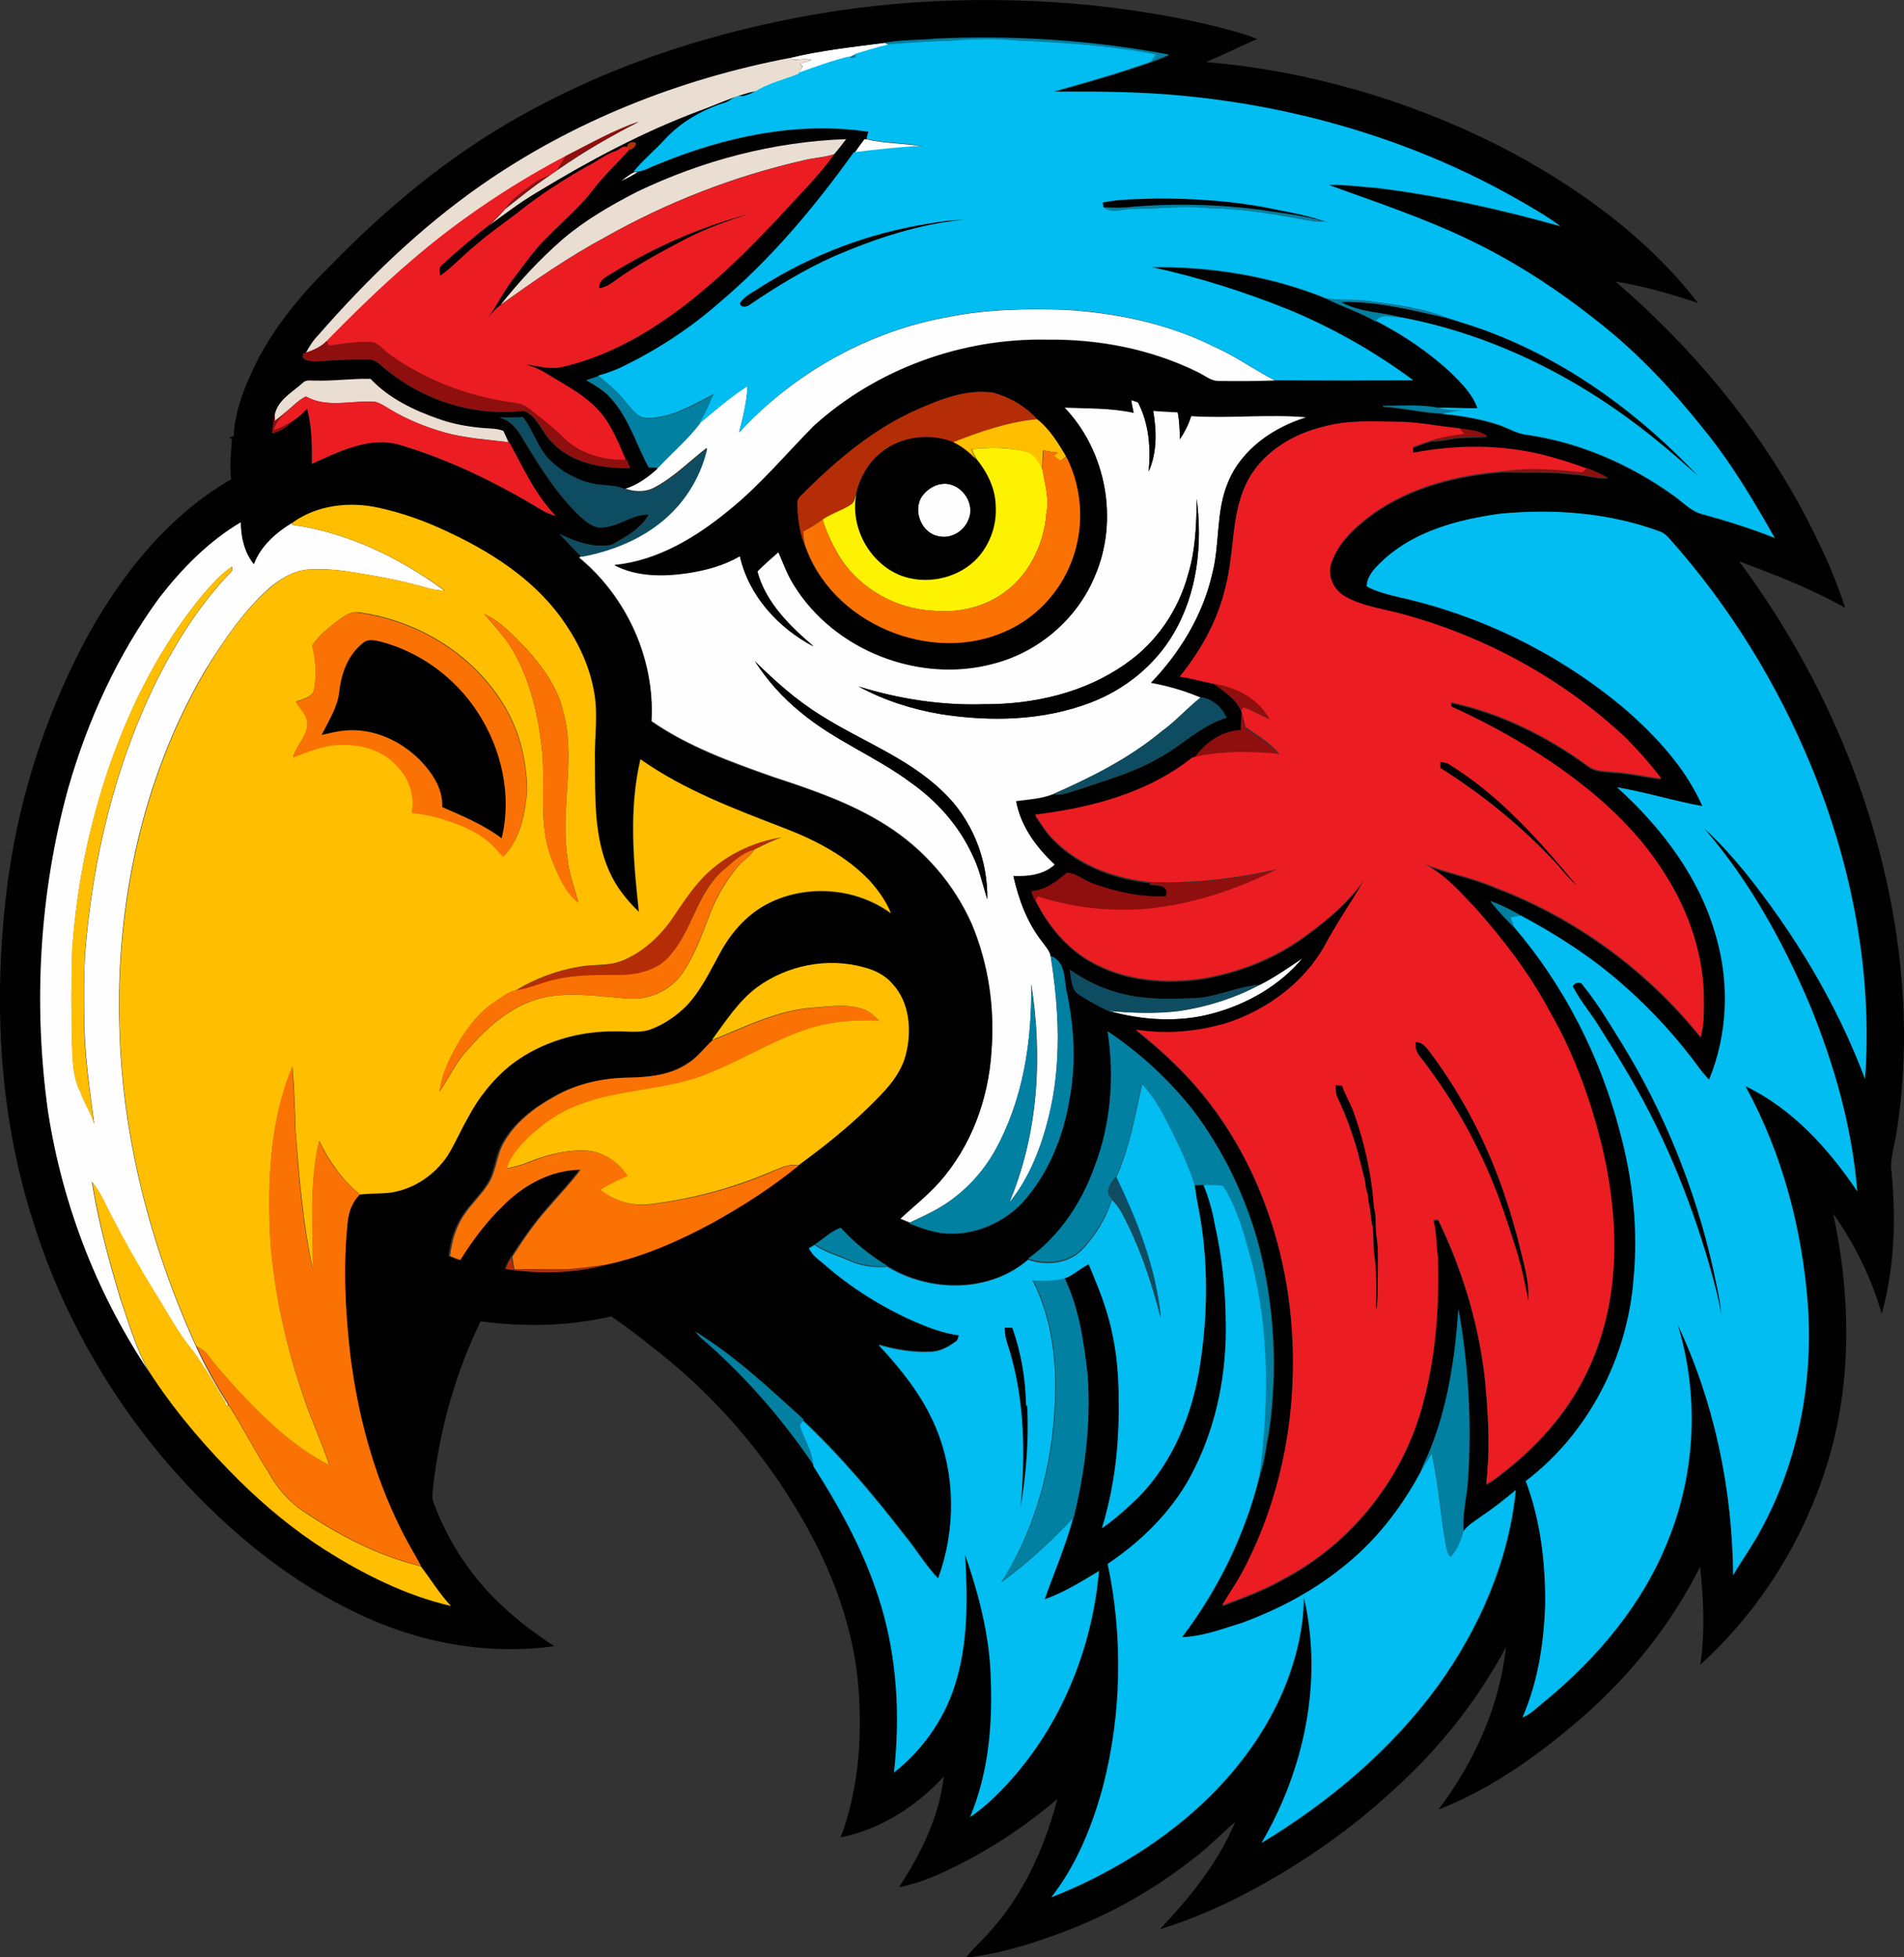 <?xml version="1.0" encoding="utf-8"?>
<!-- Generator: Adobe Illustrator 19.2.0, SVG Export Plug-In . SVG Version: 6.00 Build 0)  -->
<svg version="1.1" id="Layer_1" xmlns="http://www.w3.org/2000/svg" xmlns:xlink="http://www.w3.org/1999/xlink" x="0px" y="0px"
	 viewBox="0 0 761 782.1" enable-background="new 0 0 761 782.1" xml:space="preserve">
<rect x="0" y="0" width="761" height="782.1" fill="#333333" stroke="none"/>
<path fill="#FEFEFE" d="M315.5,23.2c12.5-3.1,25.4-4.4,38.1-6.1c0.4,0.2,1.3,0.7,1.8,0.9c-4.7,1.1-9.2,2.5-13.8,3.9
	c-0.6,0.3-1.8,0.8-2.3,1c-6.8,1.7-13.5,4.1-20.1,6.5c0.5-1,1-1.9,1.6-2.8c-0.3-0.3-0.8-0.9-1-1.2c1.5-0.4,3.1-0.8,4.6-1.3
	c-2.2-0.9-4.5-0.3-6.7-0.2C317.1,23.8,316,23.4,315.5,23.2z"/>
<path fill="#FEFEFE" d="M345.6,55.5l0.8,0.2c7.3,1.7,14.8,1.5,22.1,2.8c-9,0.4-17.9,1.4-26.9,2.5C342.9,59.2,344.2,57.3,345.6,55.5z
	"/>
<path fill="#FEFEFE" d="M248.2,72.4c1.6-1.2,3.3-2.6,5.1-3.5c0.5,0,1.4-0.1,1.8-0.1C252.8,70.1,250.5,71.4,248.2,72.4z"/>
<g>
	<path fill="#FEFEFE" d="M379.4,126.6c15.1-3,30.6-3.3,46-2.8c20.8,1.2,41.7,5.6,60.4,15c8.3,3.7,15.7,9.1,23.7,13.2
		c-7.4,0.3-14.8,0.3-22.2,0.2c-3.4,0.1-6-2.4-8.9-3.7c-18.6-9.1-39.4-13.1-60-12.8c-33.9-0.7-68,11.7-93.1,34.4
		c-11.1,11.2-21.2,23.4-33.5,33.4c-13.3,11-28.8,20.5-46.2,22.2c8.9,4.6,19.3,4.6,29,3.2c7.3-1.1,14.7-3.1,21.1-6.8
		c3.6,15.9,15.4,28.6,29.5,36.1c-9.5-8.1-19.2-17.6-22.5-30c2.7-2.7,5.6-5.2,8.4-7.7c1.9,4.4,3.5,8.9,6.1,13
		c16.1,26.3,50.3,39.7,80,31.5c17.8-4.6,33.2-17.7,40.3-34.7c9.8-22.3,4.8-50-12.1-67.6c9.2,0.4,18.6,0.1,27.7,2.1
		c-0.4-1.7-0.7-3.4-1-5.1c0.7,0.2,2.1,0.7,2.7,0.9c4.5,8.4,5.2,18.3,4.3,27.7c3.4-7.6,3.2-16.2,1.8-24.3c3.3,0.3,6.5,0.4,9.8,0.6
		c0.7,3.6,0.8,7.2,0.9,10.8c1.9-2.9,3.5-6,4.5-9.3c15.4,1,30.9-0.9,46.3,0.5c-13.3,4-26.2,12.8-31.6,26.1
		c-4.9,11.6-3.1,24.6-6.3,36.6c-3.8,16.5-12.8,31.3-24.4,43.4c6.8,1.1,13.5,3.1,19.9,5.9c-5.5,4.3-10.1,9.6-15.8,13.7
		c-12.9,10.7-28,18.3-43.3,25c-4.7,1.9-9.8,2.1-14.8,2.8c1.8,10,8.1,18.5,15.5,25.3c-4.5,4.2-10.8,4.8-16.6,4.6
		c2.1,9.4,5.5,18.6,11.5,26.2c1.3,1.8,3,3.5,3.4,5.8c3.4,21.2,4.5,43.2-0.7,64.2c-3,12.3-7.7,24.5-15.8,34.4
		c11.6-27.4,13.4-58.2,8.8-87.4c0.3,22.8-3.2,46.3-14.4,66.4c-5.6,10.1-14,18.5-24.1,24c-3.3,1.8-6.7,3.3-10,4.9
		c-1.3-0.5-2.6-1.1-3.9-1.6c5.2-5,10.9-9.3,15.7-14.7c12.7-14.2,19.6-33.1,20.8-52c1.4-17.3-1.1-35-7.9-51.1
		c-7.1-16-19.1-29.8-33.9-39.2c-13.9-8.9-29.6-14.3-45.2-19.4c-16.9-6-34.1-12.1-48.9-22.4c1.5-24.9-10-49.9-29.2-65.6l1.2-0.3
		c14.6-2.7,28.8-9.1,38.6-20.5c5.7-6.5,9.7-14.4,11.5-22.8c-7,5.4-13.3,11.9-21.2,16c-3.7,1.9-8.2,1.6-12,0.1
		c5.3-1.5,9.8-4.8,13.8-8.5l0.1-0.1c5.4-5.8,11.5-10.9,16.3-17.2c6.3-5.2,12.4-10.6,19.3-15c-0.3,6.3-1.8,12.5-3.4,18.6
		C317.4,149,347.4,132.2,379.4,126.6z M478.3,199.3c-0.1,10.2-0.5,20.5-3.4,30.3c-3.8,14.2-12.6,27-24.7,35.5
		c-16.4,11.7-36.9,16.4-56.8,16.3c-17,0.5-34-2.1-50.2-7.1c10.3,5.6,21.6,9.2,33.1,11.1c19.8,3,40.6,2.6,59.5-4.6
		c13.8-5.2,26-15,33.4-27.8C478.6,236.9,480.7,217.5,478.3,199.3z M301.7,264.2c5,7.7,11.1,14.6,18.3,20.4
		c13.4,11.2,30,17.6,44,28.1c10.4,7.3,19.1,17.1,24.5,28.6c2.9,5.7,4.2,12,6.1,18.1c0.3-16.1-6.2-32.3-18-43.3
		C362.6,302.6,344,296,328,285.8C318.3,279.8,309.8,272.2,301.7,264.2z"/>
</g>
<path fill="#FEFEFE" d="M376.4,193.4c7.1-1,13.4,7.1,10.8,13.8c-1.6,4.8-6.9,8.3-12,7.1c-6.9-1.1-10.5-10.2-6.8-15.9
	C370.3,195.8,373.2,193.8,376.4,193.4z"/>
<g>
	<path fill="#FEFEFE" d="M101.4,225.4c2.8-7.3,9.1-12.8,15.6-16.7l-0.3,1c22.2,3.1,42.9,13.1,60.9,26.3c-2.6-0.1-5.2-0.5-7.7-1.3
		c-10-2.9-20.3-4.7-30.6-6.3c-5-0.8-10-1.1-15-0.9c-6,0.1-11.4,3.2-16,6.9c-10.8,9.4-18.9,21.5-26.4,33.6
		c-25,42.8-35.7,93-34.2,142.3c1.1,44.1,12.4,87.6,30.6,127.6c3.6,8.2,8.2,15.9,12.9,23.5c-1.2,1.1-1.2-1.6-1.8-2.1
		c-3.9-6.7-7.9-13.4-12.5-19.7c-5.9-7.1-10.2-15.4-15.1-23.2c-6.2-10-12-20.2-17.4-30.7c-2.4-4.6-4.3-9.5-7.7-13.5
		c2.5,15.9,6.8,31.5,11.4,46.9c3.7,10.6,6.7,21.8,12.9,31.3c-21.8-31.6-36.1-68.3-42-106.3c-6-43-3.6-87.2,8-129.1
		c7.8-27.3,19.8-53.6,36.6-76.5c9.1-11.7,19.8-22.5,32.6-30.1C96.2,214.5,97.7,220.7,101.4,225.4z M81.1,237.6
		c-16.7,20.2-28.8,43.9-37.4,68.7c-8.1,23.5-13.1,48.1-14.8,73c-0.4,12.4-0.4,24.7-0.1,37.1c0.2,6.8,0.2,13.9,3.4,20
		c1.5,4.4,4.3,8.3,5.5,12.8c-1.9-14.2-4-28.4-4-42.8c-0.1-8.4-0.1-16.7,0.3-25.1c3-38,12-75.9,29.1-110.2
		c7.9-15.5,17.4-30.4,29.6-42.9c0-0.4,0.1-1.4,0.1-1.8C88.1,229.4,84.7,233.6,81.1,237.6z"/>
</g>
<path fill="#FEFEFE" d="M503.6,393.5c5.9-3,11.4-6.8,16.9-10.5c-9.1,10.9-22.1,18.3-35.7,22c-13.7,3.7-28.3,2.8-41.9-1
	c9.5,0.8,19.1,1.2,28.6,0C482.7,402.3,493.6,398.8,503.6,393.5z"/>
<g>
	<g>
		<path fill="#010101" d="M310.9,8.6C352-0.2,394.5-2,436.3,2.1c19.4,2.1,38.8,5.3,57.6,10.6c2.9,0.9,5.8,1.6,8.5,2.9
			c-6.8,3-13.5,6.3-20.3,9.2c40.7,3.5,80.7,15.1,117.1,33.5c30.1,15.5,58.6,35.8,79.5,62.8c-10.8-3.6-21.8-6.8-33-8.6
			c30,25.8,56,56.7,74.8,91.6c6.6,12.5,12.7,25.3,17,38.8c-13.5-7.6-27.9-13.2-42.4-18.6c22.2,29.9,39.7,63.3,51.1,98.8
			c13.1,41.1,18.6,85.2,12,128.1c-0.6,5-2.3,9.9-2.4,15c2.1,19.6,1.6,39.7-3.7,58.8c-4.1-14.3-10.8-27.9-19.4-40
			c6.5,30.3,7.5,62.1-0.2,92.2c-8.7,33.6-27.2,64.7-52.9,88c1.9-13,1.3-26.2-0.1-39.1c-11.4,22.7-27.5,42.9-46.6,59.7
			c-17.4,15.1-36.4,28.9-58,37.3c14.3-18.9,24.5-41.3,27-64.9c-11.4,21.4-26.8,40.7-44.8,56.9c-16.8,15.6-35.7,28.8-55.8,39.7
			c-12,6.5-24.6,12.1-37.7,16.1c12-12.7,23.4-26.7,30.1-42.9c-5.9,5-11.1,10.7-17.4,15.2c-14.9,11.7-31.5,21.1-49.2,28
			c-13.2,5.1-26.9,9.5-41.1,11.1c2.9-3.7,6.5-6.8,9.6-10.4c13.5-14.9,22-33.7,27-53c-11.9,10.1-24.9,18.9-38.9,26
			c-7.8,3.9-15.8,7.6-24.4,9.2c8.8-13.3,16.1-28.2,17.9-44.2C366.4,721.7,352,731,336,734.2c6.8-18.1,8.5-37.7,7.3-56.9
			c-1.1-20-7-39.4-15.7-57.3c-15.6-31.7-38.5-59.8-66.5-81.4c-5.4-4.4-11-8.6-16.8-12.6c-17,4-34.9,4.3-52.2,2
			c-10,20.5-16.2,42.7-18.9,65.3c-0.1,2.3-0.8,4.7,0,6.9c5.9,16,15.5,30.6,28.2,42.1c6.2,5.8,13,10.8,20.1,15.5
			c-23.6,3.3-48-0.3-70-9.3c-32-13.1-59.4-35.4-82.2-61.1c-25.2-28.7-44.6-62.6-56-99.1c-14.4-44.7-16.2-92.6-9.8-138.9
			c4.6-31.6,14.5-62.5,29.2-90.9c14-26.7,33.3-51.7,59.7-67c-0.7-5.3,0-10.7,0.3-16.1c-2-0.4-0.3-0.9,0.7-1.1
			c0.5-11.2,5.2-21.8,10.2-31.7c7.5-13.8,17.7-26,29-37c22.4-23,47.4-43.6,75.5-59.3C240.1,28.3,275.1,16.1,310.9,8.6z M353.6,17.1
			c-12.8,1.7-25.6,3-38.1,6.1c-43.9,8.4-86.5,25.2-123.3,50.9C168,91,146.5,111.8,127,134c-1.9,2.1-3.4,4.5-4.8,6.9l-1,0.4
			c-1.3,2.7,2.3,2.9,4,3.2c7.4-0.4,14.7-1,22.1-0.8c2.8-0.1,4.7,2.4,6.8,3.9c15.2,12.6,35.6,19,55.2,16.6c5.6,2.3,7.2,8.8,11.4,12.7
			c7.9,8.4,20,10.4,31,10.2c-0.4-1.1-0.8-2.2-1.3-3.3l-0.5,0c-2.3-5.5-4.7-11.1-8-16.2c-6.1-8.7-15.8-13.4-24.6-18.8
			c-2.2-1.4-4.7-2.4-7.3-3.1c4.8,0.5,9.6,2.1,14.5,1c12.4-2.9,24.2-8.2,35-14.9c19.3-12.1,35.8-28.1,51.4-44.6
			c7.5-8.4,15.7-16.2,22.3-25.4c1.7-1.9,3.2-4,4.8-6c-28.9,0.9-57.5,8.5-83.5,21C244.2,82,233.8,88,224.9,95.8
			c-9.1,7.9-17.3,16.8-24.8,26.2c-2.1,1.4-3.7,3.5-5.3,5.4c3.5-4.8,6.1-10.2,9.6-14.9c2.4-3.3,4.9-6.5,7.4-9.8
			c7.3-9.6,17.3-16.7,24.7-26.1c4.5-6.1,10.2-11.2,15.2-16.9l0.4,0.1c1-0.4,2.3-1.5,2-2.7c-1.1-0.7-2.9-0.1-3.4,1.1l0,0.6
			c-1.7-0.8-3,1-4.4,1.5c-4.2,1.3-7.6,4.2-11.5,6.1C225.1,72,215.7,78,207,85c-5.6,4.4-11.5,8.3-16.8,13c-4.9,3.9-9,8.8-14.3,12.3
			c-0.1-1.6-0.7-3.5,0.9-4.5c6.1-5.6,12.5-11,19.1-16.1c6.2-4.5,12.3-9.1,18.8-13c20.6-12.5,41.9-23.9,64.5-32.4
			c5.6-1.9,10.9-4.5,16.6-6.3c2.1-0.7,4.3-1.3,6.5-1.8c-1.5,1.4-3.6,2-5.5,2.5c-2.6-0.6-4.4,1.4-6.5,2.4
			c-9.1,2.8-17.9,7.6-24.4,14.7c-4,4.5-8.8,8.4-12.7,13.1c-1.9,0.9-3.5,2.3-5.1,3.5c2.4-1,4.7-2.3,6.9-3.7c2.7-0.3,5.1-1.9,7.7-2.8
			c26.5-11,55.7-17.4,84.4-13.1c-0.3,1-0.5,1.9-0.8,2.9l-0.8-0.2c-1.4,1.8-2.7,3.7-4,5.6c-0.1,0-0.2,0-0.3,0.1
			c-15.7,21.9-33.2,42.8-53.9,60.2c-11.5,10-24.3,18.4-37.9,25.1c-3.3,1.7-6.8,2.9-10.4,3.9c-1.6,0.5-3.2,1-4.8,1.6
			c3.6,2.1,7.3,4.1,10,7.4c7.2,7.9,10,18.3,15,27.5c1.3,0.1,2.6,0.1,3.9,0.1c-4,3.7-8.5,7-13.8,8.5c-2.9-1.2-6-1.4-9.1-1.6
			c-7.8-0.6-15-4.5-20.6-9.9c-4.9-4.8-6.5-11.9-10.8-17.2c-3.1,0.2-6.3,0.3-9.4,0.1c4.1,0.9,6.9,4.1,8.9,7.5
			c6.9,11.4,13.9,23,23.7,32.2c2.1,1.8,4.3,3.8,7.2,4.2c7.1,0.3,12.9-5.4,20-5.2c-3.2,5.8-9.4,9-14.9,12.1
			c-7.2,1.4-14.4-1.2-20.8-4.3c3,3,5.7,6.2,8.8,9.1l-1.2,0.3c19.2,15.7,30.7,40.8,29.2,65.6c14.8,10.3,32,16.5,48.9,22.4
			c15.6,5,31.3,10.5,45.2,19.4c14.8,9.4,26.8,23.1,33.9,39.2c6.7,16,9.3,33.7,7.9,51.1c-1.2,18.9-8.1,37.7-20.8,52
			c-4.8,5.4-10.5,9.8-15.7,14.7c1.3,0.6,2.6,1.1,3.9,1.6l-0.2,0.1c4,1.8,8.1,3.2,12.4,3.9c11.6,1.6,23.6-3,31.9-11.1
			c11.1-11.7,17.4-27.3,19.9-43.1c2.6-14.3,1.6-29.1-1.5-43.3c-0.8-4.8-0.7-11.1-6.1-13.1c-0.4-2.3-2.2-4-3.4-5.8
			c-6-7.6-9.4-16.9-11.5-26.2c5.9,0.2,12.1-0.4,16.6-4.6c-7.3-6.8-13.6-15.2-15.5-25.3c5-0.7,10.1-0.9,14.8-2.8
			c3.6,0.6,7-1.1,10.4-2c10.7-3.7,21.8-6.7,31.7-12.5c9.3-5,16.8-13,27.1-16.1c-2-4-5.5-7.5-10.2-8.1c-6.4-2.7-13.1-4.7-19.9-5.9
			c11.6-12.1,20.6-27,24.4-43.4c3.1-12,1.4-25,6.3-36.6c5.4-13.3,18.3-22,31.6-26.1c-15.4-1.4-30.9,0.5-46.3-0.5
			c-1,3.3-2.6,6.4-4.5,9.3c-0.1-3.6-0.2-7.2-0.9-10.8c-3.3-0.2-6.5-0.3-9.8-0.6c1.4,8.1,1.6,16.7-1.8,24.3
			c0.9-9.4,0.1-19.2-4.3-27.7c-0.7-0.2-2-0.7-2.7-0.9c0.3,1.7,0.6,3.4,1,5.1c-9.1-2-18.4-1.7-27.7-2.1
			c16.8,17.6,21.9,45.3,12.1,67.6c-7.1,17-22.5,30.1-40.3,34.7c-29.7,8.1-63.9-5.2-80-31.5c-2.6-4.1-4.1-8.6-6.1-13
			c-2.9,2.5-5.7,5-8.4,7.7c3.3,12.5,13,21.9,22.5,30c-14.1-7.4-25.9-20.2-29.5-36.1c-6.5,3.8-13.8,5.7-21.1,6.8
			c-9.7,1.4-20.1,1.4-29-3.2c17.5-1.7,33-11.3,46.2-22.2c12.3-10,22.4-22.2,33.5-33.4c25.1-22.8,59.3-35.1,93.1-34.4
			c20.6-0.2,41.5,3.7,60,12.8c2.9,1.3,5.5,3.8,8.9,3.7c7.4,0.1,14.8,0.1,22.2-0.2c18.5,0.1,36.9,0,55.4,0
			c-15.4-11.4-32.2-20.9-50-28.3c-17.7-7.1-36-12.9-54.6-16.9c23.8-0.3,47.7,3.5,69.8,12.5c6.5,3.3,13.5,5.4,19.8,9.1l0.2-0.2
			c10.9,5.7,21.3,12.6,30.3,21.1c4,4.1,8.3,8.3,10.2,13.8c-5.3,0.1-10.5-0.3-15.8-0.2c-7.2-1.5-14.7-0.7-22-0.8c0,0.1,0,0.3,0,0.4
			c8.1,0.5,16,2.5,24.1,2.8l-0.5,0.1c7.7,0.8,15.3,2,22.7,4.4c3.8,1.2,7.3,3.5,11.4,4c21.3,3.1,41.5,12,59,24.6
			c3.5,2.5,6.6,6,11,7.1c9.8,2.7,19.5,5.7,29,9.5c-8.4-14.8-17.1-29.4-27.8-42.7c-12.7-15.9-26.6-31-42.6-43.5
			c-15.9-12.6-33-23.9-51.3-32.7c-18.2-8.8-37.5-15.2-56.5-22.1c6.3-0.4,12.5,0.7,18.8,1.1c24.9,3,49.5,8.6,73.7,15.3
			c-4.7-3.4-9.6-6.4-14.7-9.3c-41.3-24.1-88.1-38.1-135.6-42.7c-17.3-1.8-34.8-1.8-52.2-1.7c13-3.7,26.1-7.3,38.9-11.9
			c2.5-0.8,4.9-1.8,7.2-2.9c-30.6-5.8-61.8-7.7-92.9-6.4C367.5,16.1,360.4,15.8,353.6,17.1z M126.3,152.1c-1.7,0.2-3.9-0.6-5.2,0.9
			c-4.2,3.8-10,6.8-11.2,12.8v-0.5c-0.5,2.6-0.9,5.2-1.1,7.9c3-0.8,5.8-2.3,7.8-4.7c2.3-1.4,4.3-3.2,6.1-5.1c1.9,7.1,2,14.6,1.9,22
			c11.1-5,23.6-11.4,36-7.3c19.5,5.9,38,15,55.4,25.5c1.8,1.2,3.9,1.9,6,2.6c-8.4-8.7-13.3-20.1-19.2-30.5l0,0.1
			c-0.5-1.2-1.1-2.3-1.6-3.5c-2.7-1.1-5.6-1-8.4-1.2c-5.9-0.5-11.9-1.6-17.5-3.6c-10-3.5-19.8-8.2-27.2-16
			C140.9,151.2,133.6,152.3,126.3,152.1z M366.5,163.7c-16.9,7.5-31.3,19.5-44.4,32.3c-1.3,1.6-3.6,2.9-3.4,5.2
			c0.1,5.5,0.8,11,2.7,16.1c10.3,31.7,50.6,48.6,80.7,34.8c11-4.9,20-14,24.9-25.1c6.4-14,6-30.8-1-44.5l-0.3,0.2l0.4-0.3
			c-3.2-5.4-6.6-11-11.6-14.9c-4.6-5.2-10.9-8.8-17.6-10.6C386.3,155.4,376,159.5,366.5,163.7z M529.4,170.4
			c-13,3-25.8,10.8-31.5,23.3c-5.9,12.7-4.5,27.2-8,40.5c-3,13.4-9.8,25.6-18.4,36.2c4.6,0.6,9,2,13.5,2.8c4.1,3.1,8.9,5.9,11,10.9
			l0.2,0.9c-0.1,2.3-0.1,4.5-0.2,6.8c-7.7,0.3-14.4,5.2-18.7,11.3c-0.2,0-0.6,0.1-0.8,0.2c-17.8,14.1-40.6,20.1-62.8,22.8
			c2.4,3.6,4.6,7.3,7.8,10.3c10.3,10.3,24.7,15.2,38.9,16.7l-1,0.5c3.1,0.3,8.2-0.1,6.8,4.7c-9.9,0.5-19.9-1.7-29.2-5.1
			c-3.6-1.1-6.6-4.1-10.4-4.3c-4.1,3.6-8.5,7.1-14.2,7.4c0.4,1.4,0.9,2.8,1.6,4.1c4.9,9.7,12,18.5,21.6,24c13.8,8,30.4,9.3,45.9,6.9
			c14.5-2.6,28.6-8.2,40.4-17c8.8-6.4,17.2-13.6,23.5-22.5c-5.2,9.1-11.2,17.6-16.1,26.8c-8.3,14.7-22.7,25.2-38.5,30.5
			c-11.9,3.6-24.5,4.8-36.8,2.8c11.2,8.8,21.6,18.7,30.1,30.1c20,26.5,30.7,59.5,32.4,92.5c1.9,32.9-4.9,66.5-20.7,95.5
			c-2.3,4.1-5.1,7.9-7.3,12c8.1-3.1,16.4-6,24-10.4c28.4-14.7,49.8-42.2,57-73.4c4.5-18.2,5.7-37.1,5.2-55.7
			c-0.7-4.9-0.5-9.9-1.8-14.6c0.5,0,1.4-0.1,1.9-0.1c9.6,19.7,16,40.9,18.6,62.7c1.5,14.3,2.3,28.7,0.6,43c3.1-1.5,5.7-3.9,8.5-6
			c13.8-11,25.6-24.8,32.8-41c12.2-26.5,11.9-57,5.7-85c-4.6-19.8-11.4-39.3-21.6-56.9c-8-15-18.3-28.7-29.7-41.3
			c-6.2-6.5-12.2-13.5-20.4-17.6c9.4,3.7,19.5,5.4,28.7,9.5c31.9,12.1,60.3,33,81.7,59.6c1.6-5.5,1.3-11.4,1.3-17.1
			c-0.6-16.6-6.1-32.7-14.8-46.8c-7.9-13-18.5-24.2-30.1-33.9c-17-14-36-25.2-56-34.2c0-0.4-0.1-1.3-0.1-1.7
			c19.8,4.2,38.4,13.5,54.7,25.4c2.8,2.2,6.4,2,9.7,2.4c6.6,0.3,13,1.9,19.6,2.7c-4.3-5.8-9.1-11.1-14.2-16.3
			c-25.1-23.5-56.3-40.6-89.5-49.5c-7.5-2.1-15.5-3-22.5-6.9c-4.6-2.5-7.4-8-5.8-13.2c2.8-8.7,10-15.1,17.2-20.3
			c15.1-10.6,33.6-15.2,51.8-16.6c9.5,0.4,19-0.3,28.4,1c4.5,0.1,8.8,1.9,13.4,1.4c-2.7-1.5-5.4-2.6-8.2-3.8l-0.3,0.3
			c-5.5-2.1-11.1-3.8-16.8-5.3c-17.2-4.4-35.3-4.3-52.6-1c0-0.6,0-1.7-0.1-2.3c2.4-1,4.9-1.8,7.4-2.6c4.2,0.1,8.2-1.3,12.3-1.4
			c3.3-0.2,6.7-0.1,10-0.4c-3.2-2.4-7.3-2.4-11.1-3.1c-8.3-0.7-16.6-2.5-24.9-2.6C548.7,168.4,538.8,167.9,529.4,170.4z
			 M117.1,208.7c-6.6,3.9-12.9,9.4-15.6,16.7c-3.8-4.7-5.2-10.9-5.1-16.8c-12.9,7.6-23.5,18.4-32.6,30.1
			c-16.8,22.9-28.8,49.2-36.6,76.5c-11.5,41.9-14,86.1-8,129.1c5.9,38,20.2,74.6,42,106.3c10,15,21.8,28.7,34.7,41.4
			c10.3,10.1,21.5,19.4,33.7,27.2c15.7,9.9,32.5,18.4,50.6,22.6c-4.5-4.8-7.9-10.5-12-15.8c-2.7-5.1-5.7-9.9-8.2-15.1
			c-10.8-21.7-17.1-45.4-20.1-69.4c-2-17.6-2.9-35.5-1-53.2c0.4-4,1.9-8,4.8-10.8c4.4-0.6,8.8-0.2,13.1-0.9
			c8.9-1.6,16.9-7.1,21.9-14.6c3.1-4.8,5.3-10.2,8.1-15.1c4.3-8.2,10.2-15.6,17.5-21.4c11.9-9,27.1-13.5,42-13.2
			c4.9-0.1,10,0.8,14.6-1.2c4.9-2,9.3-5.1,13.1-8.8c5.9-6.1,9.5-13.9,13.6-21.3c4.2-7.8,10.3-14.8,18.1-19.2
			c15.5-8.4,36-7.2,50.2,3.3c-1.9-4.8-5-9-8.4-12.9c-9.3-9.8-21.5-16.2-34-21c-19.9-7.7-40.1-15.3-57.7-27.6
			c-4.7,20-2.8,40.8-0.6,61c-4.9-4.7-9.2-10.1-11.9-16.3c-6.1-13.7-5.6-29.1-5.7-43.8c-0.2-9.7,1.5-19.5-0.6-29.1
			c-2-10.4-6.9-20.1-13.1-28.6c-11.6-15.8-28.6-26.6-46.2-34.6c-8.5-4-17.4-7.1-26.5-9.1C139.8,200.3,126.9,201.8,117.1,208.7z
			 M553.4,223.3c-3.1,3.1-6.9,6.4-7.1,11.1c4.2,2.2,8.8,3.4,13.3,4.4c32.9,7.4,63.9,22.7,89.7,44.4c12.6,11,24.4,23.6,31.2,39
			c-11.5-2.1-22.6-5.6-34.1-7.5c18.1,16.3,33.4,36.6,39.8,60.4c5.1,18.4,4.3,38.6-3,56.4c-1.4-1.3-2.6-2.7-3.7-4.3
			c-8.9-12.3-19.2-23.6-30.6-33.5c-12.4-11-26.5-20-41-27.8c-3.8-2.4-8-4.3-12.2-5.9c2.8,3.8,6.2,7.2,9.5,10.5
			c20.2,23.5,34.5,51.8,42.3,81.7c5.3,19.1,7.4,39.2,5.5,58.9c-2.4,31.3-18,61.7-43.1,80.8c5.8,15.4,7.8,31.9,7.8,48.3
			c-0.4,15.8-2.8,31.7-9.1,46.2c3.1-1.4,5.5-3.9,8.2-5.9c21.6-17.7,40.4-39.8,50.5-66.2c10.7-26.9,11.8-57.4,3.3-85
			c14.7,31.2,21.8,65.7,22.2,100.2c3.7-6.3,8-12.2,11.4-18.7c14.6-26.9,20.5-58.2,18.5-88.6c-2.2-30.6-10.2-61.1-25-88.1
			c18.8,8.9,33.2,25,44.7,42c-2.1-25.8-9.3-50.9-19.1-74.8c-10.7-25.1-24.1-49.4-42-70.1c5.8,5.2,11,11,16,17.1
			c20,25,36.9,52.8,48.2,82.9c3.1-42.5-5.3-85.4-21.4-124.7c-13.6-33.3-32.8-64.3-56.7-91.1c-1.1-1.2-2.2-2.4-3.8-2.9
			c-20.4-7.6-42.6-9.2-64.2-7.1C583,207.6,566,212,553.4,223.3z M503.6,393.5c-9,0.6-17.2,5.1-26.2,5.4c-9.4,0.2-18.9,0.7-28-1.6
			c-7.9-1.7-15.2-5.3-21.8-9.8c0.7,3.4,0.4,7.8,3.7,9.9c3.7,2.4,7.7,4.7,11.7,6.5c13.6,3.8,28.2,4.8,41.9,1
			c13.6-3.7,26.6-11.1,35.7-22C515,386.6,509.6,390.5,503.6,393.5z M302.6,394.5c-7.6,5.6-12.6,13.6-17.9,21.2c-3.3,3-6,6.7-9.9,9
			c-7.1,5-16,5.8-24.5,6c-10.1,0.1-20.3,2.4-29.2,7.5c-8.1,4.5-15.9,10.4-20.5,18.7c-2.9,5.1-2.9,11.4-6.2,16.4
			c-2.7,4.3-6.5,7.7-9.3,11.9c-3.5,4.9-5.2,10.9-5.9,16.8c1.4,0.5,2.8,1.1,4.1,1.6c4.9-7.7,10.3-15,16.8-21.4
			c8.2-8.4,19.4-14.6,31.3-14.7c-3.9,5.4-8.7,10.2-13,15.3c-5.3,6.1-9.9,12.7-14.3,19.5c-1,1.5-1.7,3.1-2.4,4.7
			c13,2.1,26.5,1.8,39.3-1.5c15.3-3.1,29.7-9.6,43.4-17c12-6.7,23.6-14.2,34.2-22.8l0.2,0c9.7-7.1,19.1-14.6,27.8-23
			c6.2-6,12.8-12.4,15-21c2.5-9.6,1.7-21.1-5.4-28.6c-2.9-3.4-7.1-5.4-11.4-6.5C330.8,382.5,314.7,385.7,302.6,394.5z M442.7,412.1
			c2.8,18.2,1.3,37.1-5.1,54.4c-5.1,14.4-14,27.7-26.5,36.6c-15.5,13.4-39.3,13.2-56.3,2.8c-6.9-4.3-13.3-9.3-18.7-15.3
			c-3.9,1.3-6.9,4.4-10.3,6.6c-0.8,0.4-1.6,0.8-2.3,1.3c1.3,2.9,4,4.6,6.3,6.6c10.7,9.5,23,17.1,36.1,22.8
			c5.6,2.4,11.4,4.6,17.5,5.4c-0.2,1-0.4,2-1.4,2.6c-2.8,2-6,3.8-9.5,4c-7.2,0.4-14.3-0.8-21.2-2.8c9.1,9.8,17.7,20.5,22.9,33
			c8,19,8.1,41.2,0.9,60.4c-5.1-5.3-8.8-11.7-13.4-17.3c-12.5-16.1-25.7-31.8-40.6-45.8l0.1-0.2c-13.7-12.5-27.4-25.4-43.3-35.1
			c1.2,1.7,2.8,3.1,4.4,4.4c16.4,14.5,30.8,31.1,43,49.2c11.1,17.4,21.2,35.7,27,55.6c6.5,21.6,7.7,44.5,5.2,66.8
			c11.2-8.8,19.8-20.9,24.2-34.5c5.5-17,5.2-35,4.2-52.6c5.6,16.2,10.1,33,10.3,50.3c0.8,18.5-1.1,37.5-8.3,54.6
			c3-2,5.8-4.3,8.4-6.7c25.3-23.7,40.1-57.4,43.1-91.6c-6.9,4.3-14,8.6-21.7,11.3c3.8-10.8,8.4-21.4,11.4-32.5
			c4.5-18.6,6.9-37.8,5.5-56.9c-1.4-13.2-3.3-26.6-9.2-38.6c3.7-1.2,6.3-4.1,9.8-5.7c2.5,6,5.1,12,7,18.3c3.7,11.9,5.1,24.4,5,36.8
			c0.3,17-1.7,34.1-6.7,50.4c5.3-3.7,10.2-8,14.7-12.5c13.5-13.8,21.1-32.5,24.3-51.4c3.4-21.7,3.6-44-0.7-65.6
			c-0.5-2.5-0.8-5-1.2-7.4c1.2-0.1,2.3-0.1,3.5-0.2c2.1,5.1,3.6,10.4,4.6,15.7c2.9,12.8,4.4,25.9,4.4,39c0.4,20-3.4,40.2-12.3,58.2
			c-7.6,15.8-20.4,28.8-34.9,38.5c6.2,29.3,5.6,60.1-1.9,89.1c-4.3,15.7-10.5,31.2-20.6,44.1c11.1-4.3,21.7-9.7,31.9-15.9
			c25.1-15.3,47.1-36.8,59.5-63.8c5.7-12.6,9.3-26.4,9.5-40.2c7.7,33.3,0.2,69-16.9,98.2c27.1-16.3,51.8-37.1,70.5-62.8
			c16.6-23,28.4-49.9,31.1-78.2c-4.4,3.8-9,7.4-13.9,10.6c-2.4,1.8-5.3,3.3-7,5.9c-0.7-6.9,1.3-13.7,1.7-20.6
			c1.5-22.8,0.2-45.8-3.8-68.3c-1.4,19.7-4.3,39.6-12,57.9c-1.2,2.6-2.4,5.1-3.3,7.8c-7.9,14.6-18.4,27.9-31.6,38.1
			c-11.9,9.3-25.5,16.5-39.6,21.7c-7.8,2.4-15.7,5.5-23.9,5.7c14.5-19.1,25.3-41.2,31-64.5c2.1-5.5,2.5-11.3,3.7-17
			c3.7-25,2.3-50.7-4-75.1c-5.4-19.8-14.5-38.6-26.9-54.8C466.6,430.9,455.3,420.5,442.7,412.1z"/>
	</g>
	<path fill="#010101" d="M440.8,80.9c7.1-1.4,14.4-1.3,21.7-1.6c15.4,0,30.8,1,45.9,4.1c7.8,1.6,15.7,2.9,23.1,5.8
		c-0.6-0.2-1.8-0.5-2.3-0.7c-8-2.5-16.5-3.2-24.8-4.6c-18-2.3-36.2-2.8-54.3-1c-3,0.2-6.1,0.1-9.1-0.1
		C440.9,82.3,440.8,81.3,440.8,80.9z"/>
	<path fill="#010101" d="M244.9,109c16.9-10.3,35.2-18.4,54.4-23.4c-8.4,2.7-16.8,5.7-24.7,9.7c-9.9,5.2-19.9,10.4-29,17.1
		c-1.8,1.4-3.9,2.5-6.1,2.9C239.1,111.8,242.5,110.5,244.9,109z"/>
	<path fill="#010101" d="M371.4,89.3c4.6-0.8,9.2-1.5,13.9-1.5c-18,1.8-35.3,7.5-51.9,14.6c-11.8,5.3-22.9,12-33.6,19.3
		c-1.1,1-3.7,1.5-4.1-0.5c2-3.2,5.8-4.7,8.8-6.8C324.8,101.6,347.7,93.1,371.4,89.3z"/>
	<path fill="#010101" d="M536,120.6c14.5-0.4,28.7,3.3,42.7,6.5c6.2,2,12.5,3.9,18.6,6.3c31.2,12.1,58.6,32.5,81.5,56.8
		c-5.5-4.9-11.1-9.9-16.9-14.5c-29.3-23.9-64-41.7-101.3-48.8C552.4,124.6,543.5,124.9,536,120.6z"/>
	<g>
		<path fill="#010101" d="M352,180.9c8-6.6,19.6-8,29.2-4.2c3.4,1.6,6.4,4,9,6.7c4.4,5.3,7.6,11.9,7.7,18.9c0.5,8.1-2.7,16.4-8.6,22
			c-7.8,7.2-19.7,9.4-29.6,5.6c-12.5-5-20.2-19.5-17.5-32.7C343.6,191,346.9,185,352,180.9z M376.4,193.4c-3.2,0.4-6.1,2.4-7.9,5
			c-3.8,5.7-0.1,14.8,6.8,15.9c5.1,1.1,10.4-2.3,12-7.1C389.9,200.5,383.6,192.4,376.4,193.4z"/>
	</g>
	<path fill="#010101" d="M478.3,199.3c2.3,18.2,0.3,37.6-9.2,53.7c-7.5,12.8-19.6,22.6-33.4,27.8c-18.9,7.2-39.7,7.7-59.5,4.6
		c-11.5-1.9-22.8-5.5-33.1-11.1c16.2,5,33.2,7.7,50.2,7.1c19.9,0.1,40.4-4.6,56.8-16.3c12.1-8.4,20.9-21.3,24.7-35.5
		C477.9,219.8,478.2,209.5,478.3,199.3z"/>
	<path fill="#010101" d="M145.1,256.9c2.2-1.9,5.2-1,7.6-0.4c15.6,4.3,29.5,14.5,38.3,28.1c9.6,14.7,13.7,33.2,9.6,50.4
		c-7.2-5.5-15.6-8.9-23.8-12.5c0.4-7.4-4.1-13.8-8.9-18.8c-7.7-7.7-18.5-12.7-29.5-11.8c-3.3,0.2-6.6,1.1-9.8,1.8
		c2.8-5.6,6.4-11.1,7.1-17.5C136.4,269,139.2,261.5,145.1,256.9z"/>
	<path fill="#010101" d="M301.7,264.2c8.1,8,16.6,15.6,26.3,21.6c16.1,10.2,34.6,16.9,48.6,30.3c11.8,11,18.3,27.2,18,43.3
		c-1.9-6.1-3.2-12.4-6.1-18.1c-5.4-11.6-14.1-21.3-24.5-28.6c-14-10.4-30.6-16.8-44-28.1C312.8,278.8,306.7,271.9,301.7,264.2z"/>
	<path fill="#010101" d="M575.7,304.4c1,0.2,1.9,0.4,2.9,0.6c20.5,12.5,36.6,30.8,51.8,49.1c-2.8-2.5-5.3-5.4-7.7-8.3
		c-13.8-15.1-29.8-28.1-47.1-39C575.7,306.3,575.7,305,575.7,304.4z"/>
	<path fill="#010101" d="M628.6,394.1c0.9-1.6,3.3-2.1,4.2-0.3c5.6,6.9,10.2,14.6,14.9,22.2c17.4,28,30,59.1,37.1,91.3
		c1.2,6,2.9,11.9,3.1,18c-1-6.5-2.9-12.8-4.5-19.2c-8.1-28.1-19.4-55.3-34.6-80.3c-2.9-5-6-10-9.2-14.9
		C636.2,405.2,631.7,400.1,628.6,394.1z"/>
	<path fill="#010101" d="M568.3,423.2c-1.6-1.9-3-4.1-2.5-6.7c2.8-0.1,4.4,2.4,5.9,4.3c13.4,17.9,23.7,38.2,30.5,59.5
		c1.7,4.9,3,9.9,4.4,14.9c1.8,8.1,4.7,16.2,4.2,24.6c-1.1-5.5-2.1-11.1-3.8-16.5c-0.1-0.5-0.3-1.6-0.5-2.1c-2.6-8-5.1-16.1-8.1-24
		C591.1,457.9,581,439.6,568.3,423.2z"/>
	<path fill="#010101" d="M533.8,433.6c0.9,0.1,1.8,0.1,2.7,0.2c1.3,3.9,3.7,7.4,4.9,11.4c4.2,12,7,24.5,7.8,37.1
		c1.2,3.9,0.4,8.1,1.1,12.1c0.8,4.9,0.4,9.9,0.5,14.9c-0.2,5,0.2,10.1-0.8,15c0.2-8,0.4-16-0.8-24c-0.3-3.4-0.1-6.7-0.5-10.1
		c-0.8-2.3-0.9-4.6-1-7c-0.6-2-0.8-4-1-6c-0.6-1.6-0.9-3.3-1-5c-1-4-2-8-3-12c-2-7.3-4.7-14.4-7.9-21.3
		C533.8,437.3,533.9,435.4,533.8,433.6z"/>
	<path fill="#010101" d="M401.5,530.5c1,0,2.1,0.1,3.1,0.1c3.5,9.9,5.3,20.3,5.5,30.8l0.5,0.8c0.6,13.4-0.5,26.9-2.7,40.2
		c1.9-20.8,1.7-42.1-4.3-62.3C402.6,536.9,401.5,533.8,401.5,530.5z"/>
</g>
<g>
	<path fill="#0280A2" d="M353.6,17.1c6.8-1.3,13.8-1,20.7-1.7c31.1-1.4,62.3,0.6,92.9,6.4c-2.3,1.1-4.7,2.1-7.2,2.9
		c0.6-1,1.2-2,1.9-3c-18.1-3.5-36.6-4.7-55-5.5c-9.5-0.9-19-0.6-28.5,0.2c-7.7,0.1-15.4,0.8-23,1.6C355,17.8,354.1,17.3,353.6,17.1z
		"/>
	<path fill="#0280A2" d="M339.3,22.9c0.6-0.3,1.8-0.8,2.3-1C343.2,23.6,340.1,24,339.3,22.9z"/>
	<path fill="#0280A2" d="M440.9,82.8c3,0.2,6.1,0.3,9.1,0.1c18-1.8,36.3-1.3,54.3,1c8.3,1.4,16.7,2.1,24.8,4.6
		c-1.6,0.1-3.2,0-4.8-0.1c-13.6-2.6-27.4-4.9-41.3-5.2c-10.2-1.1-20.4,0.3-30.6,0.3C448.6,83.4,444.2,85.6,440.9,82.8z"/>
	<path fill="#0280A2" d="M530.1,119.3c5.7,1.1,11.6,0.2,17.3,1.1c10.5,1.5,21.3,2.7,31.3,6.8c-14-3.2-28.2-6.9-42.7-6.5
		c7.5,4.3,16.4,4,24.6,6.3c-3.4,0.2-8.3-2.1-10.5,1.3l-0.2,0.2C543.6,124.7,536.6,122.6,530.1,119.3z"/>
	<path fill="#0280A2" d="M234.3,151.9c1.6-0.5,3.2-1,4.8-1.6c4.1,3.3,8.2,6.7,11.4,10.9c2.3,2.3,4.3,5.9,7.9,6
		c9.8,0.1,18.5-5.2,26.9-9.5c-1.7,4-3.6,8-5.7,11.8c-4.8,6.3-10.9,11.4-16.3,17.2l-0.1,0.1c-1.3,0-2.6,0-3.9-0.1
		c-5-9.2-7.9-19.6-15-27.5C241.6,156,237.9,154,234.3,151.9z"/>
	<path fill="#0280A2" d="M552.8,162.1c7.3,0.1,14.8-0.6,22,0.8c3.1,1,6.4,1.1,9.6,0.8c-2.5,0.5-5,1.1-7.6,1.5
		c-8.1-0.3-16-2.3-24.1-2.8C552.8,162.4,552.8,162.2,552.8,162.1z"/>
	<path fill="#0280A2" d="M595.6,360c4.2,1.6,8.4,3.5,12.2,5.9c-1.4,0.3-2.7,0.5-4.1,0.8c0.4,1.3,0.9,2.5,1.4,3.8
		C601.8,367.2,598.4,363.8,595.6,360z"/>
	<path fill="#0280A2" d="M420,382c5.5,2,5.4,8.3,6.1,13.1c3.1,14.2,4.1,29,1.5,43.3c-2.5,15.8-8.8,31.4-19.9,43.1
		c-8.3,8.1-20.3,12.7-31.9,11.1c-4.3-0.8-8.4-2.1-12.4-3.9l0.2-0.1c3.3-1.6,6.8-3.1,10-4.9c10.1-5.5,18.5-14,24.1-24
		c11.2-20.2,14.8-43.6,14.4-66.4c4.6,29.2,2.8,60-8.8,87.4c8-9.9,12.8-22.1,15.8-34.4C424.4,425.2,423.3,403.2,420,382z"/>
	<path fill="#0280A2" d="M442.7,412.1c12.6,8.4,23.9,18.8,33.4,30.6c12.5,16.3,21.6,35.1,26.9,54.8c6.3,24.4,7.7,50.1,4,75.1
		c-1.2,5.7-1.6,11.6-3.7,17c3.7-28.3,4.1-57.5-3.1-85.3c-2.8-10.5-5.6-21.3-11.5-30.6c-2.6-0.3-5.2-0.4-7.8-0.3
		c-1.2,0.1-2.3,0.1-3.5,0.2c-2.2-7.8-5.9-15-9.4-22.3c-3.3-6.4-6.6-13-11.6-18.3c-2.8,12.5-4.9,25.4-10.3,37.1c-2,2.3-5,6.2-1.7,8.8
		c-2.3,7.6-6.6,14.5-12.1,20.2c-5.5,5.6-14.3,6.3-21.4,3.8c12.5-8.9,21.4-22.3,26.5-36.6C444,449.2,445.5,430.3,442.7,412.1z"/>
	<path fill="#0280A2" d="M325.7,497.2c3.4-2.1,6.5-5.3,10.3-6.6c5.4,6,11.8,11.1,18.7,15.3c-5.3,0.4-10.6-0.3-15.4-2.5
		C334.8,501.3,329.8,500,325.7,497.2z"/>
	<path fill="#0280A2" d="M412.9,511.5c4.2,0.3,8.4,0.2,12.6-0.8c5.8,12,7.7,25.5,9.2,38.6c1.4,19.1-1,38.4-5.5,56.9
		c-8.8,9.4-18.3,18.1-28.7,25.7c15-23.7,21.8-51.9,21.5-79.8C421.9,538.2,419.3,524,412.9,511.5z"/>
	<path fill="#0280A2" d="M582.9,523c4,22.5,5.4,45.5,3.8,68.3c-0.4,6.9-2.4,13.7-1.7,20.6c-0.8,3.7-2.3,7.4-5,10.2
		c-1.6-0.9-1.6-3-2-4.5c-2.2-12.2-2.9-24.6-5.7-36.7c-1.6,2.6-3.1,5.2-4.7,7.8c0.9-2.7,2.1-5.2,3.3-7.8
		C578.6,562.6,581.5,542.7,582.9,523z"/>
	<path fill="#0280A2" d="M277.9,532.1c15.9,9.8,29.5,22.6,43.3,35.1l-0.1,0.2c-0.3,0.5-0.9,1.4-1.2,1.8c1.7,5.5,5.2,10.5,5.4,16.4
		c-12.2-18.1-26.6-34.7-43-49.2C280.6,535.1,279.1,533.7,277.9,532.1z"/>
</g>
<g>
	<g>
		<path fill="#01BDF1" d="M378.4,16.4c9.5-0.9,19-1.1,28.5-0.2c18.4,0.8,36.9,2,55,5.5c-0.6,1-1.2,2-1.9,3
			c-12.8,4.5-25.8,8.2-38.9,11.9c17.4-0.1,34.9,0,52.2,1.7c47.5,4.6,94.3,18.7,135.6,42.7c5,2.9,10,5.8,14.7,9.3
			c-24.2-6.7-48.7-12.3-73.7-15.3c-6.3-0.4-12.5-1.4-18.8-1.1c19,6.9,38.3,13.3,56.5,22.1c18.3,8.8,35.4,20,51.3,32.7
			c16.1,12.6,30,27.6,42.6,43.5c10.7,13.2,19.4,27.9,27.8,42.7c-9.5-3.8-19.2-6.8-29-9.5c-4.4-1.1-7.5-4.6-11-7.1
			c-17.4-12.6-37.6-21.5-59-24.6c-4.1-0.4-7.6-2.7-11.4-4c-7.3-2.4-15-3.7-22.7-4.4l0.5-0.1c2.5-0.4,5.1-1,7.6-1.5
			c-3.2,0.3-6.5,0.2-9.6-0.8c5.3-0.1,10.5,0.3,15.8,0.2c-1.9-5.6-6.2-9.8-10.2-13.8c-9-8.5-19.3-15.4-30.3-21.1
			c2.2-3.3,7.1-1.1,10.5-1.3c37.3,7.1,72,24.9,101.3,48.8c5.8,4.6,11.3,9.6,16.9,14.5c-22.9-24.2-50.3-44.6-81.5-56.8
			c-6.1-2.5-12.4-4.3-18.6-6.3c-9.9-4.1-20.7-5.3-31.3-6.8c-5.7-0.9-11.6,0-17.3-1.1c-22.1-9-46-12.8-69.8-12.5
			c18.6,4,36.9,9.8,54.6,16.9c17.7,7.3,34.5,16.8,50,28.3c-18.5,0.1-36.9,0.1-55.4,0c-8.1-4.2-15.4-9.6-23.7-13.2
			c-18.7-9.4-39.6-13.9-60.4-15c-15.4-0.5-30.8-0.2-46,2.8c-32,5.7-62,22.4-83.9,46.4c1.5-6.1,3.1-12.3,3.4-18.6
			c-6.9,4.4-13.1,9.8-19.3,15c2.1-3.8,4.1-7.7,5.7-11.8c-8.5,4.3-17.1,9.7-26.9,9.5c-3.6-0.1-5.6-3.6-7.9-6
			c-3.2-4.3-7.3-7.6-11.4-10.9c3.6-1,7.1-2.2,10.4-3.9c13.7-6.7,26.5-15.1,37.9-25.1c20.7-17.4,38.2-38.3,53.9-60.2
			c0.1,0,0.2,0,0.3-0.1c8.9-1.1,17.9-2.1,26.9-2.5c-7.3-1.3-14.9-1.1-22.1-2.8c0.3-1,0.5-1.9,0.8-2.9c-28.7-4.3-57.9,2.1-84.4,13.1
			c-2.6,0.9-4.9,2.5-7.7,2.8c-0.5,0-1.4,0.1-1.8,0.1c3.8-4.7,8.6-8.6,12.7-13.1c6.5-7,15.3-11.9,24.4-14.7c2.1-1,3.9-3,6.5-2.4
			c2-0.5,4-1.1,5.5-2.5c0.3-0.2,1-0.6,1.3-0.8c4.9-2.6,10.4-3.9,15.5-6c6.6-2.4,13.2-4.8,20.1-6.5c0.9,1.1,4,0.7,2.3-1
			c4.6-1.4,9.1-2.8,13.8-3.9C363.1,17.2,370.7,16.4,378.4,16.4z M440.8,80.9c0,0.5,0.1,1.4,0.2,1.9c3.3,2.8,7.7,0.6,11.5,0.7
			c10.2,0,20.4-1.4,30.6-0.3c13.9,0.2,27.7,2.6,41.3,5.2c1.6,0.2,3.2,0.2,4.8,0.1c0.6,0.2,1.8,0.5,2.3,0.7
			c-7.4-2.9-15.4-4.2-23.1-5.8c-15.1-3.1-30.5-4.1-45.9-4.1C455.2,79.6,447.9,79.4,440.8,80.9z M371.4,89.3
			c-23.7,3.7-46.6,12.3-66.9,25.1c-3,2.1-6.8,3.6-8.8,6.8c0.4,2,3,1.5,4.1,0.5c10.7-7.3,21.8-14,33.6-19.3
			c16.5-7.1,33.9-12.9,51.9-14.6C380.6,87.9,376,88.5,371.4,89.3z"/>
	</g>
	<g>
		<path fill="#01BDF1" d="M553.4,223.3c12.6-11.3,29.6-15.7,45.9-18c21.5-2.1,43.8-0.5,64.2,7.1c1.5,0.5,2.7,1.7,3.8,2.9
			c23.9,26.8,43.1,57.9,56.7,91.1c16.1,39.3,24.5,82.2,21.4,124.7c-11.3-30.1-28.1-57.9-48.2-82.9c-5-6-10.2-11.9-16-17.1
			c17.9,20.7,31.3,45,42,70.1c9.8,23.9,17,49,19.1,74.8c-11.5-17-25.9-33-44.7-42c14.8,27,22.8,57.5,25,88.1
			c2,30.5-3.9,61.7-18.5,88.6c-3.4,6.5-7.7,12.4-11.4,18.7c-0.3-34.4-7.5-69-22.2-100.2c8.5,27.6,7.3,58.1-3.3,85
			c-10.1,26.3-28.8,48.5-50.5,66.2c-2.6,2.1-5,4.6-8.2,5.9c6.3-14.5,8.7-30.5,9.1-46.2c0-16.4-2-32.9-7.8-48.3
			c25.1-19,40.7-49.5,43.1-80.8c1.9-19.8-0.3-39.8-5.5-58.9c-7.8-29.9-22.2-58.2-42.3-81.7c-0.5-1.3-0.9-2.5-1.4-3.8
			c1.4-0.3,2.7-0.5,4.1-0.8c14.6,7.8,28.6,16.8,41,27.8c11.4,10,21.7,21.3,30.6,33.5c1.1,1.5,2.4,3,3.7,4.3
			c7.3-17.8,8.2-37.9,3-56.4c-6.4-23.8-21.8-44.2-39.8-60.4c11.5,1.9,22.7,5.5,34.1,7.5c-6.8-15.4-18.6-28.1-31.2-39
			c-25.8-21.7-56.8-37-89.7-44.4c-4.6-1.1-9.2-2.2-13.3-4.4C546.4,229.6,550.2,226.3,553.4,223.3z M628.6,394.1
			c3,6,7.6,11.1,11,16.9c3.1,4.9,6.2,9.8,9.2,14.9c15.3,25,26.5,52.2,34.6,80.3c1.7,6.3,3.6,12.6,4.5,19.2c-0.3-6.1-1.9-12-3.1-18
			c-7.2-32.2-19.7-63.3-37.1-91.3c-4.7-7.6-9.3-15.3-14.9-22.2C631.9,392,629.5,392.5,628.6,394.1z"/>
	</g>
	<g>
		<path fill="#01BDF1" d="M456.5,433.2c5,5.3,8.3,11.8,11.6,18.3c3.5,7.3,7.2,14.5,9.4,22.3c0.4,2.5,0.7,5,1.2,7.4
			c4.4,21.6,4.2,43.9,0.7,65.6c-3.1,18.9-10.7,37.5-24.3,51.4c-4.6,4.5-9.5,8.8-14.7,12.5c5-16.3,7-33.4,6.7-50.4
			c0.2-12.4-1.3-25-5-36.8c-1.9-6.3-4.5-12.3-7-18.3c-3.4,1.6-6.1,4.5-9.8,5.7c-4.1,1-8.4,1-12.6,0.8c6.4,12.6,9,26.8,9,40.8
			c0.3,27.8-6.5,56.1-21.5,79.8c10.4-7.6,19.9-16.3,28.7-25.7c-3,11.1-7.6,21.7-11.4,32.5c7.7-2.7,14.7-7.1,21.7-11.3
			c-3,34.3-17.8,67.9-43.1,91.6c-2.6,2.4-5.4,4.7-8.4,6.7c7.2-17.1,9-36.1,8.3-54.6c-0.3-17.3-4.7-34.1-10.3-50.3
			c1,17.6,1.3,35.6-4.2,52.6c-4.4,13.6-13,25.7-24.2,34.5c2.5-22.3,1.3-45.2-5.2-66.8c-5.9-19.9-15.9-38.2-27-55.6
			c-0.2-5.9-3.8-10.9-5.4-16.4c0.3-0.5,0.9-1.4,1.2-1.8c14.9,14,28.1,29.7,40.6,45.8c4.6,5.6,8.4,12,13.4,17.3
			c7.1-19.3,7.1-41.4-0.9-60.4c-5.2-12.5-13.8-23.2-22.9-33c6.8,2,14,3.2,21.2,2.8c3.5-0.2,6.7-1.9,9.5-4c1-0.5,1.1-1.6,1.4-2.6
			c-6.1-0.8-11.9-3-17.5-5.4c-13.1-5.8-25.3-13.4-36.1-22.8c-2.3-2-5-3.7-6.3-6.6c0.8-0.4,1.6-0.9,2.3-1.3c4.1,2.9,9.1,4.2,13.6,6.2
			c4.8,2.2,10.1,3,15.4,2.5c17,10.3,40.8,10.6,56.3-2.8c7.1,2.5,15.9,1.7,21.4-3.8c5.5-5.7,9.8-12.6,12.1-20.2
			c1.5,1.6,2.9,3.2,3.9,5.2c7.1,13.2,11.9,27.6,15.6,42.1c-1.9-19.7-9.3-38.4-17.8-56.1C451.6,458.5,453.7,445.7,456.5,433.2z
			 M401.5,530.5c0,3.3,1.1,6.4,2.1,9.5c6,20.1,6.2,41.5,4.3,62.3c2.3-13.3,3.3-26.7,2.7-40.2l-0.5-0.8c-0.2-10.4-2-20.9-5.5-30.8
			C403.6,530.6,402.5,530.5,401.5,530.5z"/>
	</g>
	<path fill="#01BDF1" d="M481,473.5c2.6-0.2,5.2,0,7.8,0.3c5.9,9.3,8.7,20.1,11.5,30.6c7.2,27.8,6.8,57,3.1,85.3
		c-5.7,23.3-16.5,45.4-31,64.5c8.3-0.3,16.1-3.3,23.9-5.7c14.2-5.2,27.8-12.3,39.6-21.7c13.2-10.2,23.7-23.5,31.6-38.1
		c1.6-2.6,3.1-5.2,4.7-7.8c2.8,12.1,3.5,24.5,5.7,36.7c0.5,1.5,0.5,3.6,2,4.5c2.6-2.9,4.1-6.5,5-10.2c1.8-2.6,4.6-4.1,7-5.9
		c4.8-3.2,9.4-6.8,13.9-10.6c-2.8,28.3-14.6,55.3-31.1,78.2c-18.7,25.6-43.4,46.4-70.5,62.8c17.1-29.2,24.7-64.9,16.9-98.2
		c-0.1,13.9-3.8,27.6-9.5,40.2c-12.4,26.9-34.4,48.5-59.5,63.8c-10.1,6.2-20.8,11.6-31.9,15.9c10.1-12.9,16.3-28.4,20.6-44.1
		c7.5-29,8.1-59.8,1.9-89.1c14.5-9.7,27.3-22.6,34.9-38.5c8.9-18,12.7-38.2,12.3-58.2c-0.1-13.1-1.5-26.2-4.4-39
		C484.6,483.9,483.1,478.6,481,473.5z"/>
</g>
<g>
	<path fill="#EADED3" d="M192.2,74.1c36.8-25.7,79.4-42.5,123.3-50.9c0.5,0.2,1.6,0.6,2.1,0.8c2.3-0.2,4.6-0.8,6.7,0.2
		c-1.5,0.4-3.1,0.8-4.6,1.3c0.3,0.3,0.8,0.9,1,1.2c-0.5,0.9-1.1,1.9-1.6,2.8c-5.2,2.1-10.6,3.4-15.5,6c-0.3,0.2-1,0.6-1.3,0.8
		c-2.2,0.5-4.4,1.1-6.5,1.8c-5.6,1.8-11,4.3-16.6,6.3c-22.6,8.5-43.9,19.9-64.5,32.4c-6.6,3.9-12.7,8.5-18.8,13
		c2.2-2,4.2-4.2,6.2-6.4c5.7-4.5,11.3-9.1,17.4-13.1c1.1-0.8,2.2-1.6,3.3-2.3c10.4-7.3,21.3-13.6,32.6-19.3
		c-10.2,3.5-19.7,8.9-29.3,13.8c-14.4,7.5-28.1,16.1-41.2,25.6c-19.6,14.2-37.3,30.9-54.2,48.2c-2.3,2.4-5.3,3.9-8.5,4.8
		c1.4-2.5,2.8-4.9,4.8-6.9C146.5,111.8,168,91,192.2,74.1z"/>
	<path fill="#EADED3" d="M254.7,76.6c26.1-12.5,54.6-20,83.5-21c-1.6,2-3.1,4.1-4.8,6c-3.9,1.3-8,1.4-12,2.4
		c-27.8,6.3-54.6,16.7-79.4,30.7c-14.7,7.9-28.4,17.4-41.9,27.1c7.5-9.4,15.7-18.3,24.8-26.2C233.8,88,244.2,82,254.7,76.6z"/>
	<path fill="#EADED3" d="M126.3,152.1c7.3,0.2,14.6-0.9,21.8-0.7c7.4,7.8,17.2,12.5,27.2,16c5.6,2,11.6,3.1,17.5,3.6
		c2.8,0.3,5.8,0.1,8.4,1.2c0.5,1.2,1.1,2.3,1.6,3.5l0.4,1c-8.6-1.1-17.2-1.6-25.6-3.9c-7.6-2.2-14.9-5.1-21.7-9.2
		c-1.9-1.1-3.7-2.4-5.8-3c-9.3-0.8-19.3,2.7-27.9-2.2c-2.9,1.5-5.2,3.9-7.7,6c-1.5,1.3-3.1,2.5-4.7,3.8c0-0.6,0-1.8,0-2.4
		c1.2-6,7-9,11.2-12.8C122.5,151.5,124.6,152.2,126.3,152.1z"/>
</g>
<g>
	<path fill="#8F0F0E" d="M226.1,62.3c9.6-4.9,19.1-10.3,29.3-13.8c-11.3,5.8-22.2,12.1-32.6,19.3C223.9,66,225,64.2,226.1,62.3z"/>
	<path fill="#8F0F0E" d="M212.8,73.7c2-1.6,4.3-2.6,6.7-3.5c-6.1,4-11.7,8.6-17.4,13.1C204.8,79.2,209,76.7,212.8,73.7z"/>
	<path fill="#8F0F0E" d="M122.2,140.9c3.1-1,6.2-2.4,8.5-4.8c0.2,0.5,0.5,1.5,0.7,2c5.3-0.7,10.6-1.6,16-1.5
		c3.7-0.3,5.7,3.4,8.5,5.1c14.3,10.2,31.3,16.7,48.8,19.1c2.3,0.4,4.8,0.8,6.6,2.3c4.7,3.7,9.5,7.2,13.7,11.5
		c6.4,6.6,16.1,9.4,25.1,9.1l0.5,0c0.4,1.1,0.8,2.2,1.3,3.3c-11,0.2-23.2-1.9-31-10.2c-4.2-3.9-5.8-10.5-11.4-12.7
		c-19.6,2.4-40-4-55.2-16.6c-2.1-1.5-4-4-6.8-3.9c-7.4-0.2-14.8,0.4-22.1,0.8c-1.8-0.3-5.3-0.5-4-3.2L122.2,140.9z"/>
	<path fill="#8F0F0E" d="M109.9,168.2c1.6-1.2,3.2-2.5,4.7-3.8c-2.3,2.2-4.4,4.6-5.4,7.7c2.5-1.1,5-2.3,7.4-3.6
		c-2.1,2.3-4.8,3.9-7.8,4.7c0.2-2.6,0.6-5.3,1.1-7.9v0.5C109.9,166.4,109.9,167.6,109.9,168.2z"/>
	<path fill="#8F0F0E" d="M583.3,171.1c3.8,0.7,7.9,0.7,11.1,3.1c-3.3,0.3-6.7,0.2-10,0.4c-4.1,0.2-8.1,1.5-12.3,1.4
		c4.2-1.5,8.7-2.1,13.1-2.6C584.8,172.8,583.8,171.6,583.3,171.1z"/>
	<path fill="#8F0F0E" d="M600.9,188.4c10.4-1.7,21.1-0.6,31.5,0.4c0.4-0.4,1.3-1.2,1.7-1.5l0.3-0.3c2.8,1.2,5.5,2.3,8.2,3.8
		c-4.5,0.5-8.9-1.3-13.4-1.4C619.9,188.1,610.4,188.8,600.9,188.4z"/>
	<path fill="#8F0F0E" d="M485,273.1c9,1.3,18,6,22.5,14.2c-3.6-1.3-6.8-3.6-10.5-4.7c-0.2,0.3-0.7,1-1,1.3
		C493.8,279,489.1,276.3,485,273.1z"/>
	<path fill="#8F0F0E" d="M496.2,284.9c0.5,2.1,1.1,4.1,1.6,6.2c4.7,3.3,9.8,6.2,13.5,10.7c-11.4-1.3-22.9-1.4-34.1,1.2
		c4.3-6.1,11-11,18.7-11.3C496,289.4,496.1,287.1,496.2,284.9z"/>
	<path fill="#8F0F0E" d="M460.2,352.8c16.9,0.5,33.7-1.5,50.1-5.2c-16.9,8.5-35.1,14.5-54.1,16c-14,0.8-28.3-0.8-41.7-5.1
		c-0.2,0.4-0.5,1.3-0.7,1.7c-0.7-1.3-1.2-2.7-1.6-4.1c5.6-0.4,10.1-3.9,14.2-7.4c3.8,0.1,6.8,3.1,10.4,4.3
		c9.3,3.4,19.3,5.6,29.2,5.1c1.4-4.8-3.7-4.4-6.8-4.7L460.2,352.8z"/>
</g>
<g>
	<path fill="#B52D06" d="M250.7,58.2c0.5-1.2,2.3-1.7,3.4-1.1c0.3,1.2-1,2.2-2,2.7l-0.4-0.1c-0.2-0.2-0.7-0.6-1-0.8L250.7,58.2z"/>
	<path fill="#B52D06" d="M366.5,163.7c9.5-4.2,19.8-8.3,30.4-6.8c6.7,1.8,13,5.5,17.6,10.6c-11.5,1.1-22.6,4.9-33.3,9.2
		c-9.5-3.9-21.2-2.4-29.2,4.2c-5.1,4.1-8.4,10-9.9,16.4c-0.6,1.6-0.7,3.6-2.3,4.5c-3.5,2.3-7.7,3.5-11.2,5.9
		c-2.5,1.7-5.1,3.4-7.8,4.8c0.2,1.6,0.4,3.3,0.6,4.9c-1.9-5.1-2.6-10.7-2.7-16.1c-0.3-2.3,2.1-3.6,3.4-5.2
		C335.2,183.2,349.6,171.1,366.5,163.7z"/>
	<path fill="#B52D06" d="M281.3,350.3c8.3-8.4,19.4-13.9,31-15.7c-3.8,1.3-7.4,3.1-11,4.9c-5.2,1.4-9,5.4-13,8.8
		c-10,9.1-11.8,23.6-20.5,33.6c-5,6-13.2,7.8-20.6,7.8c-8.6,0-17.3-0.3-25.7,1.9c-5.3,1.2-10.2,3.6-15.6,4.3
		c7.8-4.6,16.4-8,25.4-9.5c5.5-1.1,11.3-0.1,16.7-2.2c8.2-3.2,14.9-9.3,20-16.2C272.3,361.8,276.2,355.6,281.3,350.3z"/>
	<path fill="#B52D06" d="M202.1,507.1c0.7-1.7,1.4-3.3,2.4-4.7c0.2,1.6,0.5,3.3,0.8,5c6,0,12.1,0,18.1,0c6.1,0.1,12-1.1,18-1.7
		C228.6,508.9,215.1,509.1,202.1,507.1z"/>
</g>
<g>
	<g>
		<path fill="#EC1D22" d="M246.3,60.3c1.4-0.6,2.7-2.3,4.4-1.5c0.3,0.2,0.7,0.6,1,0.8c-5.1,5.7-10.7,10.8-15.2,16.9
			c-7.4,9.4-17.4,16.5-24.7,26.1c-2.5,3.2-4.9,6.5-7.4,9.8c-3.6,4.8-6.1,10.2-9.6,14.9c1.6-1.9,3.2-4,5.3-5.4
			c13.5-9.8,27.2-19.2,41.9-27.1c24.8-14,51.7-24.4,79.4-30.7c4-1,8.1-1.1,12-2.4c-6.6,9.2-14.8,17-22.3,25.4
			c-15.6,16.5-32,32.5-51.4,44.6c-10.8,6.7-22.6,12.1-35,14.9c-4.8,1.2-9.7-0.5-14.5-1c2.5,0.8,5,1.7,7.3,3.1
			c8.8,5.4,18.6,10.1,24.6,18.8c3.3,5,5.7,10.6,8,16.2c-9,0.3-18.7-2.5-25.1-9.1c-4.2-4.2-9.1-7.8-13.7-11.5c-1.9-1.6-4.3-2-6.6-2.3
			c-17.4-2.4-34.4-8.8-48.8-19.1c-2.8-1.8-4.9-5.4-8.5-5.1c-5.4-0.2-10.7,0.8-16,1.5c-0.2-0.5-0.5-1.5-0.7-2
			c16.9-17.3,34.6-34,54.2-48.2c13.1-9.5,26.9-18.1,41.2-25.6c-1.1,1.8-2.3,3.6-3.3,5.5c-1.1,0.8-2.2,1.6-3.3,2.3
			c-2.4,0.9-4.7,1.9-6.7,3.5c-3.8,3-8,5.5-10.7,9.6c-2,2.2-4,4.4-6.2,6.4c-6.6,5.1-12.9,10.4-19.1,16.1c-1.6,1-1,3-0.9,4.5
			c5.2-3.6,9.3-8.4,14.3-12.3c5.3-4.7,11.2-8.7,16.8-13c8.7-7,18.1-13,27.8-18.5C238.7,64.5,242.1,61.6,246.3,60.3z M244.9,109
			c-2.4,1.5-5.7,2.8-5.4,6.2c2.3-0.4,4.3-1.5,6.1-2.9c9.1-6.6,19.1-11.9,29-17.1c7.9-4,16.3-7,24.7-9.7
			C280.1,90.6,261.7,98.6,244.9,109z"/>
	</g>
	<path fill="#EC1D22" d="M114.6,164.4c2.5-2.1,4.8-4.4,7.7-6c8.6,4.9,18.6,1.3,27.9,2.2c2.1,0.6,3.9,1.9,5.8,3
		c6.8,4.1,14.1,7,21.7,9.2c8.3,2.4,17,2.9,25.6,3.9l-0.4-1l0-0.1c5.9,10.4,10.7,21.8,19.2,30.5c-2.1-0.6-4.2-1.4-6-2.6
		c-17.4-10.5-35.9-19.6-55.4-25.5c-12.4-4.1-24.9,2.3-36,7.3c0.1-7.4,0-14.9-1.9-22c-1.9,1.9-3.8,3.7-6.1,5.1
		c-2.4,1.4-4.8,2.6-7.4,3.6C110.2,169,112.3,166.5,114.6,164.4z"/>
	<g>
		<path fill="#EC1D22" d="M529.4,170.4c9.4-2.6,19.3-2,29-1.9c8.4,0,16.6,1.9,24.9,2.6c0.5,0.6,1.4,1.7,1.9,2.3
			c-4.4,0.5-8.9,1.2-13.1,2.6c-2.5,0.8-5,1.7-7.4,2.6c0,0.6,0.1,1.7,0.1,2.3c17.3-3.3,35.4-3.4,52.6,1c5.7,1.5,11.3,3.2,16.8,5.3
			c-0.4,0.4-1.3,1.1-1.7,1.5c-10.4-1-21.1-2.1-31.5-0.4c-18.2,1.4-36.7,6-51.8,16.6c-7.2,5.2-14.4,11.6-17.2,20.3
			c-1.5,5.2,1.2,10.7,5.8,13.2c6.9,3.9,14.9,4.8,22.5,6.9c33.2,8.9,64.4,26,89.5,49.5c5,5.1,9.9,10.5,14.2,16.3
			c-6.5-0.8-13-2.4-19.6-2.7c-3.3-0.4-7-0.2-9.7-2.4c-16.3-11.9-34.9-21.2-54.7-25.4c0,0.4,0.1,1.3,0.1,1.7
			c20,9.1,39.1,20.3,56,34.2c11.7,9.7,22.2,20.9,30.1,33.9c8.7,14,14.3,30.2,14.8,46.8c0,5.7,0.3,11.6-1.3,17.1
			c-21.3-26.6-49.8-47.5-81.7-59.6c-9.3-4.1-19.3-5.8-28.7-9.5c8.2,4.1,14.2,11.1,20.4,17.6c11.3,12.7,21.7,26.3,29.7,41.3
			c10.2,17.7,17,37.1,21.6,56.9c6.2,28,6.5,58.5-5.7,85c-7.2,16.2-19,30-32.8,41c-2.8,2.1-5.3,4.5-8.5,6c1.7-14.3,0.8-28.7-0.6-43
			c-2.6-21.8-9-43-18.6-62.7c-0.5,0-1.4,0.1-1.9,0.1c1.3,4.8,1.1,9.7,1.8,14.6c0.6,18.7-0.6,37.5-5.2,55.7
			c-7.2,31.2-28.6,58.7-57,73.4c-7.6,4.4-15.8,7.2-24,10.4c2.2-4.1,5-7.9,7.3-12c15.8-29,22.5-62.7,20.7-95.5
			c-1.7-33-12.4-66-32.4-92.5c-8.6-11.4-19-21.3-30.1-30.1c12.3,2,25,0.8,36.8-2.8c15.8-5.3,30.2-15.9,38.5-30.5
			c4.9-9.2,10.9-17.8,16.1-26.8c-6.3,9-14.7,16.2-23.5,22.5c-11.9,8.8-25.9,14.4-40.4,17c-15.5,2.4-32.1,1.1-45.9-6.9
			c-9.5-5.4-16.7-14.3-21.6-24c0.2-0.4,0.5-1.3,0.7-1.7c13.4,4.3,27.6,6,41.7,5.1c18.9-1.5,37.2-7.5,54.1-16
			c-16.4,3.7-33.3,5.7-50.1,5.2c-14.2-1.4-28.6-6.4-38.9-16.7c-3.2-3-5.4-6.7-7.8-10.3c22.2-2.7,45-8.6,62.8-22.8
			c0.2,0,0.6-0.1,0.8-0.2c11.2-2.5,22.7-2.4,34.1-1.2c-3.7-4.5-8.8-7.5-13.5-10.7c-0.5-2.1-1.1-4.1-1.6-6.2L496,284
			c0.2-0.3,0.7-1,1-1.3c3.7,1.1,6.9,3.4,10.5,4.7c-4.5-8.2-13.5-12.9-22.5-14.2c-4.5-0.8-8.9-2.2-13.5-2.8
			c8.6-10.6,15.4-22.8,18.4-36.2c3.5-13.3,2.1-27.8,8-40.5C503.7,181.2,516.4,173.4,529.4,170.4z M575.7,304.4c0,0.6,0,1.9,0,2.5
			c17.3,10.9,33.2,23.9,47.1,39c2.4,2.9,4.9,5.8,7.7,8.3c-15.2-18.4-31.3-36.6-51.8-49.1C577.7,304.8,576.7,304.5,575.7,304.4z
			 M568.3,423.2c12.7,16.4,22.8,34.6,30.2,53.9c3,7.9,5.5,16,8.1,24c0.1,0.5,0.3,1.6,0.5,2.1c1.7,5.4,2.6,11,3.8,16.5
			c0.5-8.4-2.4-16.5-4.2-24.6c-1.4-5-2.7-10-4.4-14.9c-6.9-21.3-17.1-41.5-30.5-59.5c-1.5-2-3.1-4.4-5.9-4.3
			C565.3,419.2,566.7,421.3,568.3,423.2z M533.8,433.6c0.1,1.8,0,3.7,0.9,5.3c3.2,6.9,5.8,14,7.9,21.3c1,4,2,8,3,12
			c0.1,1.7,0.4,3.4,1,5c0.2,2,0.4,4,1,6c0.2,2.3,0.3,4.7,1,7c0.4,3.3,0.2,6.7,0.5,10.1c1.2,7.9,1,16,0.8,24c1-4.9,0.6-10,0.8-15
			c0-5,0.3-9.9-0.5-14.9c-0.7-4,0.1-8.2-1.1-12.1c-0.8-12.6-3.6-25.2-7.8-37.1c-1.3-4-3.6-7.4-4.9-11.4
			C535.6,433.7,534.7,433.7,533.8,433.6z"/>
	</g>
</g>
<g>
	<path fill="#0E4D61" d="M199.6,166.7c3.1,0.2,6.3,0.1,9.4-0.1c4.3,5.3,5.8,12.3,10.8,17.2c5.5,5.4,12.8,9.2,20.6,9.9
		c3.1,0.3,6.2,0.4,9.1,1.6c3.8,1.5,8.3,1.8,12-0.1c7.9-4.1,14.2-10.6,21.2-16c-1.9,8.4-5.9,16.3-11.5,22.8
		c-9.8,11.4-24.1,17.8-38.6,20.5c-3.1-2.9-5.8-6.1-8.8-9.1c6.4,3.1,13.6,5.7,20.8,4.3c5.6-3.2,11.7-6.3,14.9-12.1
		c-7.1-0.2-12.8,5.5-20,5.2c-2.8-0.4-5.1-2.4-7.2-4.2c-9.8-9.2-16.8-20.8-23.7-32.2C206.5,170.8,203.7,167.7,199.6,166.7z"/>
	<path fill="#0E4D61" d="M464.3,292.3c5.7-4.1,10.3-9.4,15.8-13.7c4.6,0.6,8.2,4,10.2,8.1c-10.3,3.1-17.8,11.1-27.1,16.1
		c-9.9,5.8-21,8.8-31.7,12.5c-3.4,0.9-6.8,2.6-10.4,2C436.3,310.6,451.4,303,464.3,292.3z"/>
	<path fill="#0E4D61" d="M427.5,387.5c6.6,4.5,13.9,8.1,21.8,9.8c9.1,2.3,18.7,1.9,28,1.6c9-0.4,17.3-4.8,26.2-5.4
		c-10,5.3-20.9,8.8-32.1,10.4c-9.5,1.2-19.1,0.8-28.6,0c-4-1.9-8-4.1-11.7-6.5C428,395.2,428.2,390.9,427.5,387.5z"/>
	<path fill="#0E4D61" d="M444.5,479.1c-3.3-2.6-0.3-6.5,1.7-8.8c8.5,17.7,15.9,36.4,17.8,56.1c-3.7-14.5-8.5-28.8-15.6-42.1
		C447.4,482.3,446,480.7,444.5,479.1z"/>
</g>
<g>
	<path fill="#FFBF00" d="M414.5,167.5c5,3.9,8.4,9.5,11.6,14.9l-0.4,0.3c-0.4,0.4-1.3,1.1-1.8,1.5c-0.9-0.7-1.9-1.3-2.8-2
		c0.6-0.5,1.1-0.9,1.7-1.4c-2-0.1-4-0.5-5.9-0.9c-0.2,2.6-0.3,5.2-0.4,7.8c-1.7-2.7-3-6.4-6.5-7.2c-7.1-1.9-14.6-1.8-21.8-1
		c0.6,1.3,1.1,2.6,1.8,3.9c-2.6-2.7-5.6-5.1-9-6.7C391.9,172.4,402.9,168.6,414.5,167.5z"/>
	<g>
		<path fill="#FFBF00" d="M117.1,208.7c9.8-6.9,22.7-8.4,34.3-5.8c9.1,2,18,5.1,26.5,9.1c17.6,8.1,34.6,18.8,46.2,34.6
			c6.2,8.5,11.1,18.2,13.1,28.6c2.1,9.6,0.3,19.4,0.6,29.1c0.1,14.7-0.4,30.1,5.7,43.8c2.7,6.2,7,11.6,11.9,16.3
			c-2.2-20.2-4.1-41,0.6-61c17.6,12.4,37.8,19.9,57.7,27.6c12.5,4.8,24.7,11.2,34,21c3.4,3.9,6.5,8.1,8.4,12.9
			c-14.3-10.5-34.7-11.8-50.2-3.3c-7.8,4.3-13.9,11.4-18.1,19.2c-4.1,7.4-7.7,15.2-13.6,21.3c-3.8,3.7-8.2,6.8-13.1,8.8
			c-4.6,2.1-9.7,1.1-14.6,1.2c-14.9-0.3-30.1,4.1-42,13.2c-7.3,5.8-13.2,13.2-17.5,21.4c-2.9,5-5.1,10.3-8.1,15.1
			c-5,7.5-13,13-21.9,14.6c-4.3,0.7-8.8,0.3-13.1,0.9c-7.1-5.7-12.3-13.3-16.3-21.4c-4,16.9-2.5,34.2-2.5,51.4
			c-4.1-18.4-5.5-37.2-7-56c-0.2-8.4-0.5-16.7-1.2-25.1c-9.1,21.9-10,46.2-8.8,69.6c1.6,21.3,6.3,42.4,13.3,62.6
			c3.1,9.2,7.2,17.9,10.2,27.1c-14.2-7.2-25.7-18.4-36.5-29.9c-4.1-4.6-8.4-9.1-12-14.1c-1.1-1.7-2.9-2.6-4.6-3.6
			C60.2,497.9,49,454.4,47.8,410.3C46.4,361,57.1,310.8,82.1,268c7.4-12.2,15.5-24.2,26.4-33.6c4.5-3.7,10-6.9,16-6.9
			c5-0.1,10.1,0.1,15,0.9c10.3,1.6,20.6,3.4,30.6,6.3c2.5,0.8,5.1,1.1,7.7,1.3c-18-13.1-38.7-23.2-60.9-26.3L117.1,208.7z
			 M135.7,247.5c-3.9,3.1-8.2,6.2-10.9,10.5c1.5,5.6,1.8,11.7,0.8,17.4c-0.7,3.4-4.6,3.9-7.3,5c1.9,2.9,4.9,5.7,4.6,9.5
			c-0.5,4.7-4.5,8.1-5.7,12.6c6.2-2.3,12.5-5,19.2-5c8.3-0.3,17.4,2.3,22.8,9c4.6,4.9,6.7,11.6,5.5,18.2c6.9,0.7,13.5,2.6,19.9,5.2
			c5.3,2.2,10.5,5.3,14.2,9.8c0.8,0.8,1.5,1.8,2.5,2.4c6.6-6.8,8.6-16.8,9.4-26c-0.1-12.6-3.3-25.4-10.3-36
			c-12.5-19.5-34.1-32.3-56.9-35.4C140.5,244.2,137.9,245.9,135.7,247.5z M193.5,245.3c4.1,4.8,8.6,9.5,11.7,15
			c6.8,11.9,9.9,25.5,11.4,38.9c1.5,14.8-1.7,30.4,4.1,44.6c2.5,6,5.1,12.6,10.4,16.8c-1.4-5.9-3.8-11.6-4.3-17.7
			c-3.1-19.7,3.7-39.9-1.9-59.3c-2.3-9.4-8.2-17.3-14.6-24.4C205.3,254,200.2,248.4,193.5,245.3z M281.3,350.3
			c-5.1,5.3-9.1,11.6-13.2,17.6c-5.1,7-11.9,13.1-20,16.2c-5.4,2-11.2,1.1-16.7,2.2c-9,1.5-17.6,4.8-25.4,9.5
			c-3.2,0.7-5.7,3-8.4,4.7c-5.7,3.6-9.8,9.1-13.4,14.6c-3.9,6.5-7.5,13.4-8.5,21.1c3.8-5.5,6.5-11.7,11.1-16.6
			c8.6-9.9,19.3-19.3,32.6-21.4c10.3-1.7,20.8,0,31.1,0.8c8.6,0.9,17.5-3.1,22.4-10.3c4.5-6.7,7.4-14.3,10.2-21.8
			c2.6-7.1,6.4-13.9,11.1-19.8c2.1-2.9,5.4-4.6,7.3-7.6c3.6-1.8,7.1-3.6,11-4.9C300.7,336.4,289.6,341.9,281.3,350.3z"/>
	</g>
	<path fill="#FFBF00" d="M81.1,237.6c3.6-4,7.1-8.3,11.6-11.2c0,0.5-0.1,1.4-0.1,1.8c-12.2,12.5-21.7,27.4-29.6,42.9
		c-17.1,34.3-26.1,72.1-29.1,110.2c-0.3,8.4-0.3,16.7-0.3,25.1c-0.1,14.4,2.1,28.6,4,42.8c-1.2-4.5-4-8.4-5.5-12.8
		c-3.2-6.2-3.2-13.3-3.4-20c-0.3-12.4-0.3-24.7,0.1-37.1c1.8-24.8,6.7-49.4,14.8-73C52.2,281.6,64.3,257.8,81.1,237.6z"/>
	<path fill="#FFBF00" d="M302.6,394.5c12-8.8,28.2-12,42.6-8c4.3,1.1,8.5,3.1,11.4,6.5c7.1,7.5,7.9,19.1,5.4,28.6
		c-2.3,8.7-8.9,15-15,21c-8.6,8.4-18.1,15.9-27.8,23l-0.2,0c-4-0.8-7.6,1.4-11.3,2.8c-15.1,6.4-31.1,10.7-47.4,12.7
		c-7.3,1.1-14.9-1.1-20.6-5.8c3.5-2.1,7.2-3.9,10.9-5.5c-3.7-5.9-10.3-10-17.4-10.1c-7.5-0.1-14.9,1.8-21.8,4.6
		c-2.9,1.2-6,2-9.1,2.6c1.3-4.9,4.9-8.8,8.4-12.3c5.8-5.4,12.4-10.2,19.8-13c17.3-6.9,36.6-5.8,53.7-13.3
		c14.1-5.8,27.1-14.2,41.9-18.3c8.2-2.2,16.7-2.5,25.1-2.3c-2.1-1.9-4.2-4-7-4.7c-6.5-2-13.3-0.7-20-0.3
		c-14.1,1.2-26.8,7.8-39.7,12.9C290,408.2,295.1,400.1,302.6,394.5z"/>
	<path fill="#FFBF00" d="M36.9,472.3c3.3,4,5.2,8.9,7.7,13.5c5.4,10.4,11.2,20.7,17.4,30.7c4.9,7.8,9.2,16.1,15.1,23.2
		c4.6,6.3,8.6,13,12.5,19.7c0.7,0.5,0.7,3.2,1.8,2.1c5.6,8.8,10.3,18.1,15.9,26.8c3.4,6.3,8.2,11.9,14.2,15.8
		c14.2,9.6,29.9,17.7,46.7,21.8c4,5.2,7.4,10.9,12,15.8c-18.1-4.2-35-12.7-50.6-22.6c-12.2-7.8-23.4-17.1-33.7-27.2
		c-12.8-12.7-24.7-26.4-34.7-41.4c-6.2-9.5-9.2-20.6-12.9-31.3C43.7,503.8,39.4,488.2,36.9,472.3z"/>
</g>
<g>
	<path fill="#FDF201" d="M388.4,179.5c7.3-0.8,14.7-0.8,21.8,1c3.5,0.8,4.8,4.5,6.5,7.2c0.9,5.8,2.8,11.7,1.5,17.6
		c-1,12.8-7.4,25.4-18.3,32.5c-8.1,5.3-18,7.2-27.5,6.2c-14.4-0.8-28.2-8.6-36.2-20.5c-3.1-5-5.7-10.2-7.4-15.9
		c3.5-2.4,7.7-3.6,11.2-5.9c1.6-0.9,1.7-2.9,2.3-4.5c-2.7,13.2,5,27.6,17.5,32.7c9.9,3.8,21.8,1.6,29.6-5.6c5.9-5.6,9.1-13.9,8.6-22
		c-0.1-7-3.3-13.5-7.7-18.9C389.5,182.1,389,180.8,388.4,179.5z"/>
</g>
<g>
	<path fill="#FB7204" d="M417.1,179.9c1.9,0.5,3.9,0.8,5.9,0.9c-0.6,0.5-1.2,0.9-1.7,1.4c0.9,0.6,1.8,1.3,2.8,2
		c0.4-0.4,1.3-1.1,1.8-1.5l0.3-0.2c7,13.7,7.4,30.5,1,44.5c-4.9,11-13.9,20.2-24.9,25.1c-30.1,13.9-70.3-3.1-80.7-34.8
		c-0.3-1.6-0.5-3.3-0.6-4.9c2.7-1.4,5.3-3,7.8-4.8c1.7,5.6,4.3,10.9,7.4,15.9c8,11.9,21.9,19.7,36.2,20.5c9.5,1,19.5-0.9,27.5-6.2
		c10.9-7.1,17.4-19.7,18.3-32.5c1.3-5.9-0.7-11.8-1.5-17.6C416.7,185.1,416.9,182.5,417.1,179.9z"/>
	<g>
		<path fill="#FB7204" d="M135.7,247.5c2.2-1.6,4.8-3.3,7.7-2.6c22.8,3.1,44.4,15.9,56.9,35.4c7,10.6,10.2,23.4,10.3,36
			c-0.8,9.2-2.8,19.1-9.4,26c-1-0.6-1.7-1.6-2.5-2.4c-3.7-4.5-8.9-7.6-14.2-9.8c-6.3-2.6-13-4.6-19.9-5.2c1.2-6.6-0.9-13.4-5.5-18.2
			c-5.4-6.7-14.5-9.3-22.8-9c-6.7,0-13,2.7-19.2,5c1.2-4.5,5.2-7.9,5.7-12.6c0.3-3.8-2.7-6.5-4.6-9.5c2.7-1.2,6.6-1.6,7.3-5
			c1-5.8,0.7-11.8-0.8-17.4C127.5,253.7,131.8,250.7,135.7,247.5z M145.1,256.9c-5.9,4.6-8.7,12-9.5,19.3
			c-0.7,6.4-4.3,11.9-7.1,17.5c3.3-0.7,6.5-1.6,9.8-1.8c11-0.9,21.8,4.1,29.5,11.8c4.9,5.1,9.3,11.5,8.9,18.8
			c8.2,3.6,16.6,7.1,23.8,12.5c4.2-17.2,0-35.7-9.6-50.4c-8.8-13.6-22.7-23.9-38.3-28.1C150.3,256,147.3,255,145.1,256.9z"/>
	</g>
	<path fill="#FB7204" d="M193.5,245.3c6.7,3.2,11.8,8.7,16.8,14c6.4,7,12.3,15,14.6,24.4c5.6,19.4-1.2,39.6,1.9,59.3
		c0.5,6.1,2.9,11.8,4.3,17.7c-5.3-4.1-7.9-10.7-10.4-16.8c-5.8-14.2-2.6-29.8-4.1-44.6c-1.5-13.5-4.6-27.1-11.4-38.9
		C202.1,254.8,197.7,250.1,193.5,245.3z"/>
	<path fill="#FB7204" d="M288.4,348.3c4-3.4,7.8-7.4,13-8.8c-1.9,3-5.2,4.8-7.3,7.6c-4.8,6-8.5,12.7-11.1,19.8
		c-2.8,7.5-5.7,15.1-10.2,21.8c-4.9,7.2-13.8,11.2-22.4,10.3c-10.3-0.8-20.8-2.5-31.1-0.8c-13.4,2.1-24,11.6-32.6,21.4
		c-4.6,4.9-7.3,11.1-11.1,16.6c1-7.6,4.6-14.6,8.5-21.1c3.6-5.5,7.8-11,13.4-14.6c2.7-1.7,5.2-4.1,8.4-4.7
		c5.4-0.7,10.3-3.1,15.6-4.3c8.4-2.1,17.1-1.9,25.7-1.9c7.4,0,15.7-1.8,20.6-7.8C276.6,371.8,278.5,357.4,288.4,348.3z"/>
	<path fill="#FB7204" d="M284.8,415.7c12.9-5.1,25.6-11.7,39.7-12.9c6.6-0.4,13.5-1.8,20,0.3c2.8,0.7,4.9,2.8,7,4.7
		c-8.4-0.2-16.9,0.1-25.1,2.3c-14.8,4.1-27.8,12.5-41.9,18.3c-17.1,7.5-36.4,6.4-53.7,13.3c-7.5,2.8-14.1,7.6-19.8,13
		c-3.5,3.5-7.1,7.4-8.4,12.3c3.1-0.6,6.1-1.4,9.1-2.6c6.9-2.8,14.3-4.8,21.8-4.6c7,0.1,13.7,4.3,17.4,10.1
		c-3.7,1.6-7.4,3.4-10.9,5.5c5.6,4.7,13.3,6.9,20.6,5.8c16.3-2,32.3-6.2,47.4-12.7c3.6-1.4,7.2-3.6,11.3-2.8
		c-10.6,8.7-22.3,16.2-34.2,22.8c-13.6,7.4-28.1,13.8-43.4,17c-6,0.6-12,1.8-18,1.7c-6,0-12.1-0.1-18.1,0c-0.3-1.7-0.6-3.3-0.8-5
		c4.3-6.8,8.9-13.5,14.3-19.5c4.3-5.1,9-9.9,13-15.3c-11.9,0.1-23.1,6.3-31.3,14.7c-6.5,6.3-12,13.7-16.8,21.4
		c-1.4-0.5-2.8-1.1-4.1-1.6c0.7-5.9,2.4-11.9,5.9-16.8c2.8-4.2,6.6-7.6,9.3-11.9c3.3-5,3.3-11.3,6.2-16.4
		c4.6-8.3,12.3-14.2,20.5-18.7c8.9-5.1,19.1-7.3,29.2-7.5c8.4-0.1,17.4-1,24.5-6C278.8,422.4,281.5,418.7,284.8,415.7z"/>
	<path fill="#FB7204" d="M108,495.8c-1.2-23.4-0.3-47.7,8.8-69.6c0.6,8.3,1,16.7,1.2,25.1c1.4,18.7,2.8,37.6,7,56
		c0-17.1-1.5-34.5,2.5-51.4c3.9,8.1,9.2,15.7,16.3,21.4c-2.9,2.9-4.4,6.8-4.8,10.8c-1.9,17.7-1,35.6,1,53.2c3,24,9.3,47.7,20.1,69.4
		c2.5,5.2,5.5,10,8.2,15.1c-16.8-4.1-32.4-12.2-46.7-21.8c-6.1-3.9-10.8-9.5-14.2-15.8c-5.7-8.7-10.4-18.1-15.9-26.8
		c-4.7-7.6-9.3-15.3-12.9-23.5c1.7,1,3.5,1.9,4.6,3.6c3.6,5,7.9,9.5,12,14.1c10.8,11.5,22.3,22.7,36.5,29.9
		c-3-9.2-7.1-17.9-10.2-27.1C114.4,538.2,109.6,517.2,108,495.8z"/>
</g>
</svg>
